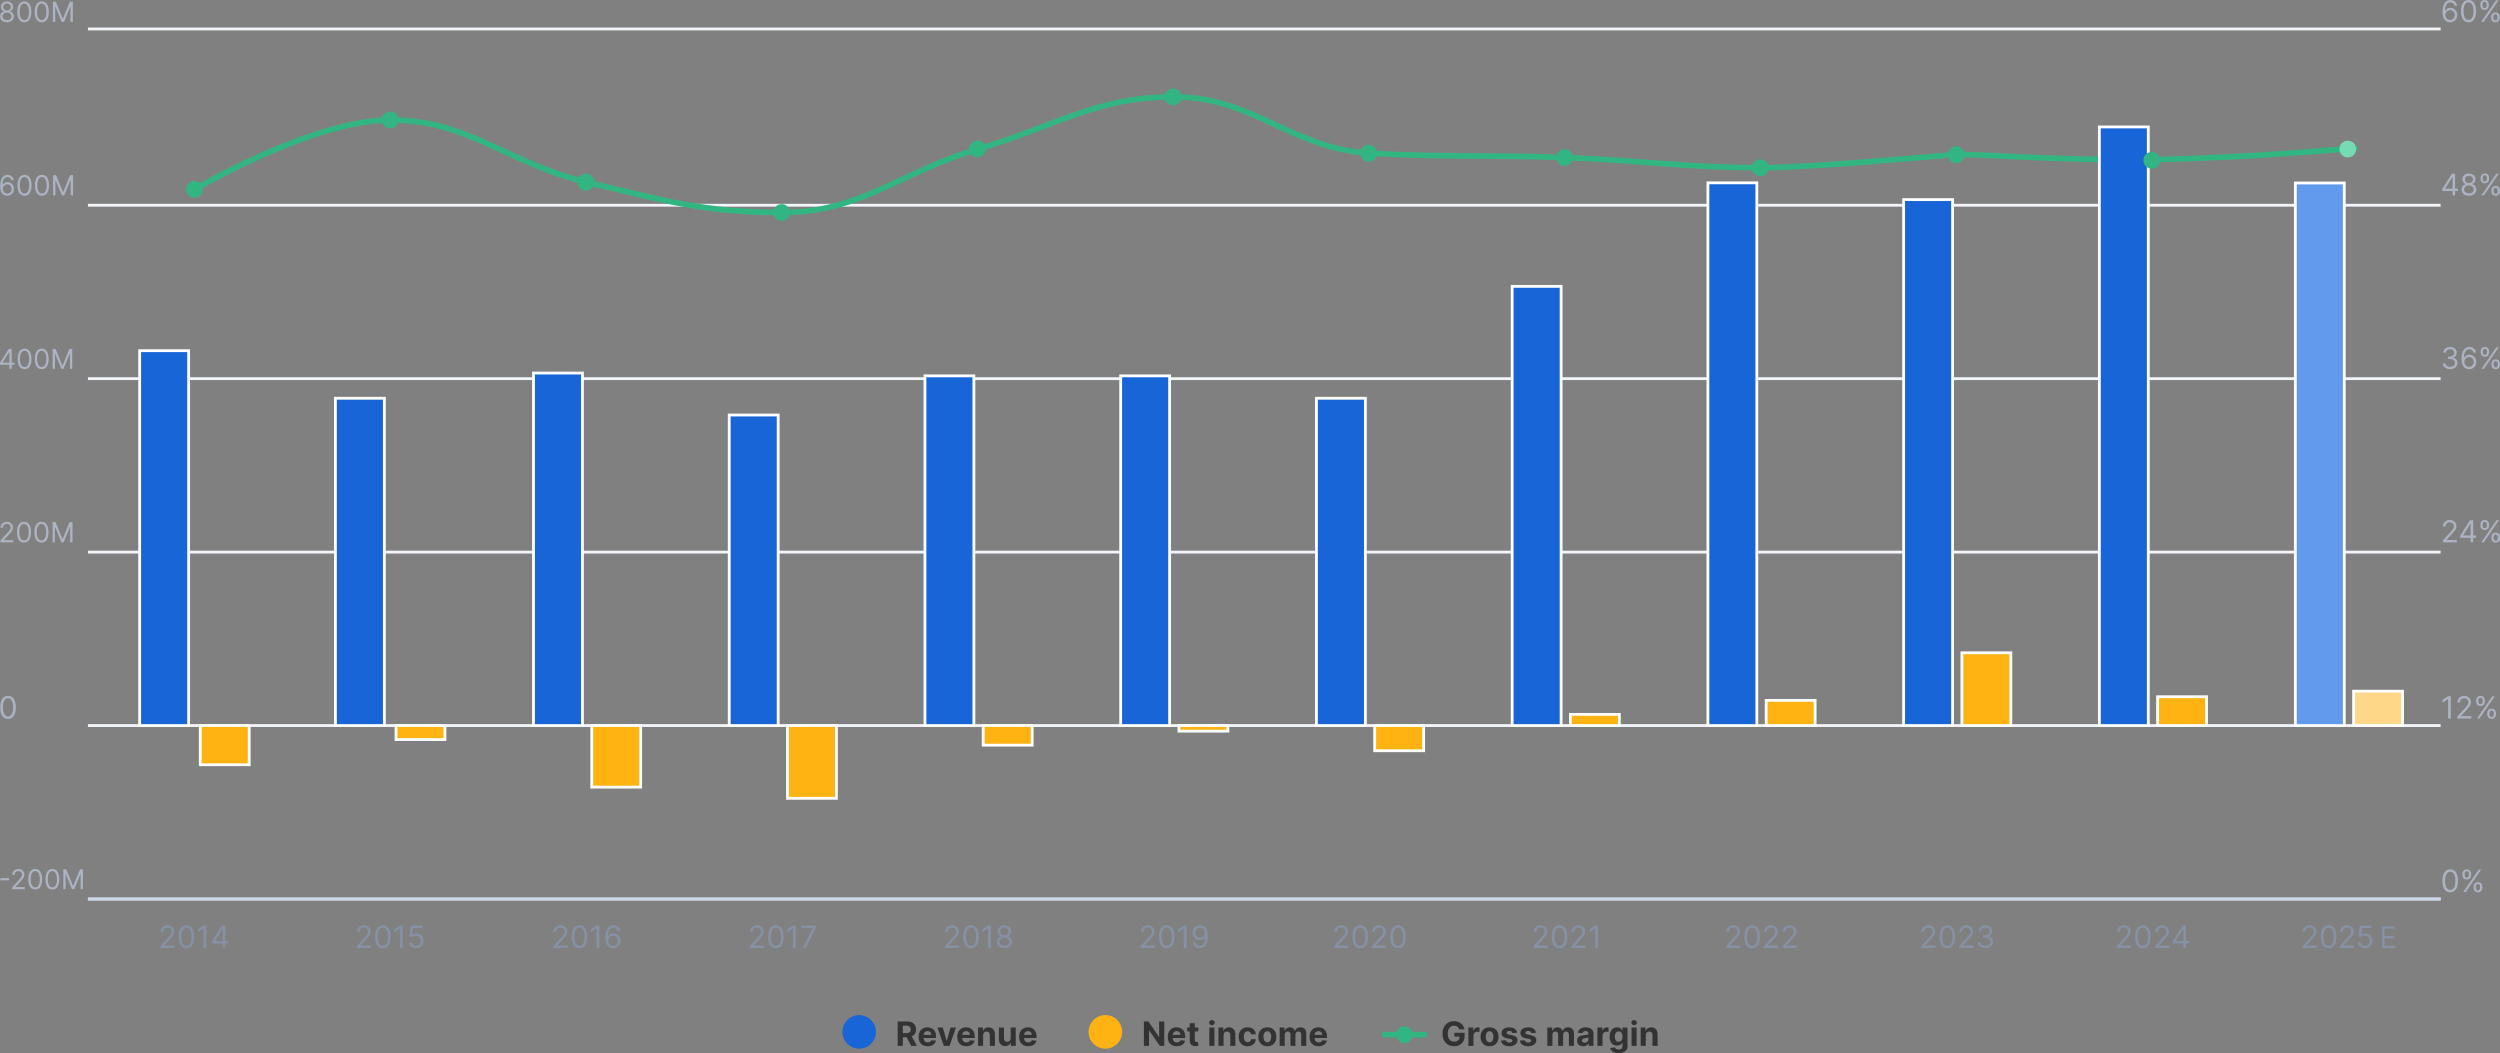 <?xml version="1.0" encoding="UTF-8"?>
<!DOCTYPE svg PUBLIC "-//W3C//DTD SVG 1.1//EN" "http://www.w3.org/Graphics/SVG/1.1/DTD/svg11.dtd">
<!-- Creator: CorelDRAW -->
<svg xmlns="http://www.w3.org/2000/svg" xml:space="preserve" width="800px" height="337px" version="1.1" shape-rendering="geometricPrecision" text-rendering="geometricPrecision" image-rendering="optimizeQuality" fill-rule="evenodd" clip-rule="evenodd"
viewBox="0 0 800.09 337.03"
 xmlns:xlink="http://www.w3.org/1999/xlink"
 xmlns:xodm="http://www.corel.com/coreldraw/odm/2003">
 <rect x="0" y="0" width="800.09" height="337.03" fill="#808080" stroke="none"/>
 <g id="Слой_x0020_1">
  <path fill="#333333" fill-rule="nonzero" d="M287.29 334.71l0 -7.81 3.08 0c0.59,0 1.1,0.1 1.51,0.32 0.42,0.2 0.74,0.5 0.96,0.88 0.22,0.39 0.33,0.84 0.33,1.35 0,0.52 -0.11,0.97 -0.33,1.34 -0.23,0.37 -0.55,0.66 -0.98,0.86 -0.42,0.19 -0.93,0.29 -1.53,0.29l-2.06 0 0 -1.32 1.79 0c0.32,0 0.58,-0.05 0.79,-0.13 0.21,-0.09 0.36,-0.22 0.47,-0.39 0.1,-0.18 0.15,-0.39 0.15,-0.65 0,-0.26 -0.05,-0.48 -0.15,-0.66 -0.11,-0.17 -0.26,-0.31 -0.47,-0.4 -0.21,-0.09 -0.48,-0.14 -0.79,-0.14l-1.12 0 0 6.46 -1.65 0zm4.22 -3.55l1.94 3.55 -1.82 0 -1.9 -3.55 1.78 0zm5.38 3.67c-0.61,0 -1.12,-0.13 -1.56,-0.37 -0.43,-0.25 -0.77,-0.59 -1,-1.04 -0.23,-0.46 -0.35,-0.99 -0.35,-1.61 0,-0.6 0.12,-1.13 0.35,-1.59 0.23,-0.45 0.56,-0.81 0.99,-1.06 0.43,-0.26 0.93,-0.38 1.5,-0.38 0.39,0 0.75,0.06 1.08,0.18 0.34,0.12 0.63,0.31 0.88,0.56 0.25,0.24 0.45,0.55 0.59,0.93 0.14,0.37 0.21,0.8 0.21,1.3l0 0.45 -4.95 0 0 -1.01 3.42 0c0,-0.23 -0.06,-0.44 -0.16,-0.62 -0.1,-0.18 -0.24,-0.32 -0.42,-0.42 -0.18,-0.11 -0.39,-0.16 -0.62,-0.16 -0.25,0 -0.47,0.06 -0.66,0.17 -0.19,0.11 -0.33,0.26 -0.44,0.46 -0.11,0.18 -0.16,0.39 -0.17,0.62l0 0.96c0,0.29 0.06,0.54 0.17,0.75 0.11,0.21 0.26,0.38 0.46,0.49 0.2,0.12 0.43,0.17 0.7,0.17 0.18,0 0.35,-0.02 0.5,-0.07 0.15,-0.05 0.28,-0.13 0.38,-0.23 0.11,-0.1 0.19,-0.23 0.25,-0.38l1.5 0.1c-0.07,0.36 -0.23,0.68 -0.47,0.95 -0.23,0.27 -0.53,0.48 -0.91,0.63 -0.36,0.14 -0.79,0.22 -1.27,0.22zm9.05 -5.98l-2.05 5.86 -1.83 0 -2.05 -5.86 1.72 0 1.22 4.19 0.06 0 1.21 -4.19 1.72 0zm3.32 5.98c-0.61,0 -1.13,-0.13 -1.56,-0.37 -0.43,-0.25 -0.77,-0.59 -1,-1.04 -0.23,-0.46 -0.35,-0.99 -0.35,-1.61 0,-0.6 0.12,-1.13 0.35,-1.59 0.23,-0.45 0.56,-0.81 0.99,-1.06 0.43,-0.26 0.93,-0.38 1.5,-0.38 0.39,0 0.75,0.06 1.08,0.18 0.34,0.12 0.63,0.31 0.88,0.56 0.25,0.24 0.45,0.55 0.59,0.93 0.14,0.37 0.21,0.8 0.21,1.3l0 0.45 -4.95 0 0 -1.01 3.42 0c0,-0.23 -0.05,-0.44 -0.16,-0.62 -0.1,-0.18 -0.24,-0.32 -0.42,-0.42 -0.18,-0.11 -0.39,-0.16 -0.62,-0.16 -0.25,0 -0.47,0.06 -0.66,0.17 -0.19,0.11 -0.33,0.26 -0.44,0.46 -0.11,0.18 -0.16,0.39 -0.16,0.62l0 0.96c0,0.29 0.05,0.54 0.16,0.75 0.1,0.21 0.26,0.38 0.46,0.49 0.2,0.12 0.43,0.17 0.7,0.17 0.18,0 0.35,-0.02 0.5,-0.07 0.15,-0.05 0.28,-0.13 0.38,-0.23 0.11,-0.1 0.19,-0.23 0.25,-0.38l1.5 0.1c-0.07,0.36 -0.23,0.68 -0.47,0.95 -0.23,0.27 -0.53,0.48 -0.91,0.63 -0.37,0.14 -0.79,0.22 -1.27,0.22zm5.37 -3.5l0 3.38 -1.62 0 0 -5.86 1.55 0 0 1.04 0.06 0c0.13,-0.34 0.35,-0.61 0.66,-0.81 0.3,-0.2 0.67,-0.3 1.11,-0.3 0.4,0 0.76,0.08 1.06,0.26 0.3,0.18 0.54,0.44 0.71,0.77 0.16,0.32 0.25,0.72 0.25,1.17l0 3.73 -1.63 0 0 -3.44c0.01,-0.36 -0.09,-0.64 -0.27,-0.84 -0.19,-0.2 -0.44,-0.3 -0.77,-0.3 -0.22,0 -0.41,0.04 -0.58,0.14 -0.16,0.09 -0.29,0.23 -0.39,0.41 -0.09,0.18 -0.14,0.39 -0.14,0.65zm8.82 0.89l0 -3.37 1.62 0 0 5.86 -1.56 0 0 -1.06 -0.06 0c-0.13,0.34 -0.35,0.62 -0.66,0.83 -0.3,0.2 -0.68,0.31 -1.12,0.31 -0.39,0 -0.73,-0.09 -1.03,-0.27 -0.3,-0.18 -0.53,-0.43 -0.7,-0.76 -0.16,-0.33 -0.25,-0.72 -0.25,-1.18l0 -3.73 1.62 0 0 3.44c0.01,0.35 0.1,0.62 0.28,0.82 0.19,0.21 0.43,0.31 0.74,0.31 0.2,0 0.38,-0.05 0.55,-0.14 0.17,-0.09 0.31,-0.22 0.41,-0.4 0.11,-0.18 0.16,-0.4 0.16,-0.66zm5.59 2.61c-0.6,0 -1.12,-0.13 -1.55,-0.37 -0.44,-0.25 -0.77,-0.59 -1,-1.04 -0.24,-0.46 -0.35,-0.99 -0.35,-1.61 0,-0.6 0.11,-1.13 0.35,-1.59 0.23,-0.45 0.56,-0.81 0.99,-1.06 0.42,-0.26 0.92,-0.38 1.5,-0.38 0.39,0 0.75,0.06 1.08,0.18 0.33,0.12 0.63,0.31 0.88,0.56 0.25,0.24 0.44,0.55 0.58,0.93 0.14,0.37 0.21,0.8 0.21,1.3l0 0.45 -4.95 0 0 -1.01 3.42 0c0,-0.23 -0.05,-0.44 -0.15,-0.62 -0.1,-0.18 -0.24,-0.32 -0.42,-0.42 -0.18,-0.11 -0.39,-0.16 -0.62,-0.16 -0.25,0 -0.47,0.06 -0.66,0.17 -0.19,0.11 -0.34,0.26 -0.44,0.46 -0.11,0.18 -0.17,0.39 -0.17,0.62l0 0.96c0,0.29 0.06,0.54 0.16,0.75 0.11,0.21 0.27,0.38 0.46,0.49 0.2,0.12 0.44,0.17 0.71,0.17 0.18,0 0.35,-0.02 0.5,-0.07 0.15,-0.05 0.27,-0.13 0.38,-0.23 0.11,-0.1 0.19,-0.23 0.25,-0.38l1.5 0.1c-0.08,0.36 -0.23,0.68 -0.47,0.95 -0.23,0.27 -0.54,0.48 -0.91,0.63 -0.37,0.14 -0.79,0.22 -1.28,0.22z"/>
  <path fill="#1865D8" fill-rule="nonzero" d="M280.34 330.24c0,-2.97 -2.4,-5.38 -5.37,-5.38 -2.96,0 -5.37,2.41 -5.37,5.38 0,2.96 2.41,5.37 5.37,5.37 2.97,0 5.37,-2.41 5.37,-5.37z"/>
  <path fill="#333333" fill-rule="nonzero" d="M372.61 326.9l0 7.81 -1.42 0 -3.4 -4.92 -0.06 0 0 4.92 -1.65 0 0 -7.81 1.45 0 3.37 4.91 0.07 0 0 -4.91 1.64 0zm4.01 7.93c-0.6,0 -1.12,-0.13 -1.56,-0.37 -0.43,-0.25 -0.76,-0.59 -1,-1.04 -0.23,-0.46 -0.35,-0.99 -0.35,-1.61 0,-0.6 0.12,-1.13 0.35,-1.59 0.24,-0.45 0.57,-0.81 0.99,-1.06 0.43,-0.26 0.93,-0.38 1.5,-0.38 0.39,0 0.75,0.06 1.08,0.18 0.34,0.12 0.63,0.31 0.88,0.56 0.25,0.24 0.45,0.55 0.59,0.93 0.14,0.37 0.21,0.8 0.21,1.3l0 0.45 -4.95 0 0 -1.01 3.42 0c0,-0.23 -0.05,-0.44 -0.15,-0.62 -0.1,-0.18 -0.25,-0.32 -0.43,-0.42 -0.17,-0.11 -0.38,-0.16 -0.62,-0.16 -0.24,0 -0.46,0.06 -0.65,0.17 -0.19,0.11 -0.34,0.26 -0.45,0.46 -0.1,0.18 -0.16,0.39 -0.16,0.62l0 0.96c0,0.29 0.05,0.54 0.16,0.75 0.11,0.21 0.26,0.38 0.46,0.49 0.2,0.12 0.43,0.17 0.71,0.17 0.18,0 0.34,-0.02 0.49,-0.07 0.15,-0.05 0.28,-0.13 0.39,-0.23 0.1,-0.1 0.19,-0.23 0.24,-0.38l1.51 0.1c-0.08,0.36 -0.24,0.68 -0.47,0.95 -0.24,0.27 -0.54,0.48 -0.91,0.63 -0.37,0.14 -0.8,0.22 -1.28,0.22zm6.87 -5.98l0 1.22 -3.53 0 0 -1.22 3.53 0zm-2.73 -1.4l1.63 0 0 5.46c0,0.15 0.02,0.27 0.06,0.35 0.05,0.08 0.11,0.14 0.19,0.17 0.09,0.04 0.18,0.05 0.29,0.05 0.08,0 0.16,0 0.23,-0.02 0.08,-0.01 0.14,-0.02 0.18,-0.03l0.25 1.21c-0.08,0.03 -0.19,0.05 -0.34,0.09 -0.15,0.03 -0.33,0.06 -0.54,0.06 -0.39,0.02 -0.73,-0.03 -1.03,-0.15 -0.29,-0.12 -0.52,-0.31 -0.68,-0.56 -0.16,-0.25 -0.24,-0.57 -0.24,-0.95l0 -5.68zm6.27 7.26l0 -5.86 1.63 0 0 5.86 -1.63 0zm0.82 -6.61c-0.24,0 -0.45,-0.08 -0.62,-0.24 -0.17,-0.17 -0.26,-0.36 -0.26,-0.59 0,-0.22 0.09,-0.41 0.26,-0.57 0.17,-0.17 0.38,-0.25 0.62,-0.25 0.24,0 0.45,0.08 0.62,0.25 0.17,0.16 0.26,0.35 0.26,0.57 0,0.23 -0.09,0.42 -0.26,0.59 -0.17,0.16 -0.38,0.24 -0.62,0.24zm3.74 3.23l0 3.38 -1.63 0 0 -5.86 1.55 0 0 1.04 0.07 0c0.13,-0.34 0.34,-0.61 0.65,-0.81 0.31,-0.2 0.67,-0.3 1.11,-0.3 0.41,0 0.76,0.08 1.06,0.26 0.31,0.18 0.54,0.44 0.71,0.77 0.17,0.32 0.25,0.72 0.25,1.17l0 3.73 -1.62 0 0 -3.44c0,-0.36 -0.09,-0.64 -0.28,-0.84 -0.18,-0.2 -0.44,-0.3 -0.76,-0.3 -0.22,0 -0.42,0.04 -0.58,0.14 -0.17,0.09 -0.3,0.23 -0.39,0.41 -0.1,0.18 -0.14,0.39 -0.14,0.65zm7.7 3.5c-0.6,0 -1.12,-0.13 -1.55,-0.39 -0.43,-0.25 -0.76,-0.61 -0.99,-1.06 -0.23,-0.46 -0.34,-0.98 -0.34,-1.57 0,-0.61 0.11,-1.13 0.34,-1.58 0.24,-0.46 0.57,-0.81 1,-1.07 0.43,-0.26 0.94,-0.38 1.53,-0.38 0.51,0 0.96,0.09 1.35,0.27 0.38,0.19 0.68,0.45 0.91,0.79 0.22,0.33 0.34,0.73 0.37,1.18l-1.54 0c-0.04,-0.29 -0.15,-0.53 -0.34,-0.71 -0.18,-0.18 -0.42,-0.27 -0.72,-0.27 -0.25,0 -0.47,0.07 -0.66,0.21 -0.19,0.13 -0.33,0.33 -0.43,0.59 -0.11,0.26 -0.16,0.57 -0.16,0.94 0,0.38 0.05,0.69 0.15,0.96 0.11,0.26 0.25,0.46 0.44,0.6 0.19,0.13 0.41,0.2 0.66,0.2 0.19,0 0.35,-0.04 0.5,-0.11 0.15,-0.08 0.27,-0.19 0.37,-0.33 0.1,-0.15 0.16,-0.33 0.19,-0.54l1.54 0c-0.03,0.45 -0.15,0.85 -0.37,1.19 -0.21,0.34 -0.51,0.6 -0.9,0.79 -0.38,0.19 -0.83,0.29 -1.35,0.29zm6.31 0c-0.6,0 -1.11,-0.13 -1.54,-0.38 -0.43,-0.25 -0.76,-0.61 -1,-1.06 -0.23,-0.46 -0.35,-0.98 -0.35,-1.58 0,-0.61 0.12,-1.14 0.35,-1.59 0.24,-0.46 0.57,-0.81 1,-1.06 0.43,-0.26 0.94,-0.38 1.54,-0.38 0.59,0 1.1,0.12 1.53,0.38 0.43,0.25 0.77,0.6 1,1.06 0.23,0.45 0.35,0.98 0.35,1.59 0,0.6 -0.12,1.12 -0.35,1.58 -0.23,0.45 -0.57,0.81 -1,1.06 -0.43,0.25 -0.94,0.38 -1.53,0.38zm0 -1.26c0.27,0 0.5,-0.08 0.68,-0.23 0.18,-0.16 0.32,-0.37 0.41,-0.63 0.09,-0.27 0.14,-0.58 0.14,-0.92 0,-0.34 -0.05,-0.64 -0.14,-0.91 -0.09,-0.26 -0.23,-0.48 -0.41,-0.63 -0.18,-0.16 -0.41,-0.23 -0.68,-0.23 -0.27,0 -0.5,0.07 -0.68,0.23 -0.19,0.15 -0.32,0.37 -0.42,0.63 -0.09,0.27 -0.14,0.57 -0.14,0.91 0,0.34 0.05,0.65 0.14,0.92 0.1,0.26 0.23,0.47 0.42,0.63 0.18,0.15 0.41,0.23 0.68,0.23zm3.94 1.14l0 -5.86 1.55 0 0 1.04 0.06 0c0.13,-0.35 0.33,-0.62 0.62,-0.82 0.28,-0.19 0.62,-0.29 1.02,-0.29 0.4,0 0.74,0.1 1.02,0.3 0.29,0.2 0.47,0.47 0.57,0.81l0.06 0c0.12,-0.34 0.34,-0.61 0.65,-0.81 0.31,-0.2 0.69,-0.3 1.12,-0.3 0.54,0 0.99,0.17 1.33,0.52 0.34,0.34 0.51,0.83 0.51,1.47l0 3.94 -1.62 0 0 -3.62c0,-0.32 -0.09,-0.57 -0.26,-0.73 -0.17,-0.16 -0.39,-0.24 -0.65,-0.24 -0.29,0 -0.52,0.09 -0.69,0.28 -0.16,0.18 -0.25,0.43 -0.25,0.73l0 3.58 -1.57 0 0 -3.65c0,-0.29 -0.08,-0.52 -0.25,-0.69 -0.16,-0.17 -0.38,-0.25 -0.64,-0.25 -0.18,0 -0.35,0.04 -0.49,0.13 -0.14,0.09 -0.26,0.22 -0.34,0.38 -0.09,0.16 -0.13,0.35 -0.13,0.57l0 3.51 -1.62 0zm12.47 0.12c-0.61,0 -1.12,-0.13 -1.56,-0.37 -0.43,-0.25 -0.76,-0.59 -1,-1.04 -0.23,-0.46 -0.35,-0.99 -0.35,-1.61 0,-0.6 0.12,-1.13 0.35,-1.59 0.24,-0.45 0.56,-0.81 0.99,-1.06 0.43,-0.26 0.93,-0.38 1.5,-0.38 0.39,0 0.75,0.06 1.08,0.18 0.34,0.12 0.63,0.31 0.88,0.56 0.25,0.24 0.45,0.55 0.59,0.93 0.14,0.37 0.21,0.8 0.21,1.3l0 0.45 -4.95 0 0 -1.01 3.42 0c0,-0.23 -0.05,-0.44 -0.16,-0.62 -0.1,-0.18 -0.24,-0.32 -0.42,-0.42 -0.18,-0.11 -0.38,-0.16 -0.62,-0.16 -0.25,0 -0.47,0.06 -0.66,0.17 -0.19,0.11 -0.33,0.26 -0.44,0.46 -0.11,0.18 -0.16,0.39 -0.16,0.62l0 0.96c0,0.29 0.05,0.54 0.16,0.75 0.11,0.21 0.26,0.38 0.46,0.49 0.2,0.12 0.43,0.17 0.7,0.17 0.18,0 0.35,-0.02 0.5,-0.07 0.15,-0.05 0.28,-0.13 0.39,-0.23 0.1,-0.1 0.18,-0.23 0.24,-0.38l1.5 0.1c-0.07,0.36 -0.23,0.68 -0.47,0.95 -0.23,0.27 -0.53,0.48 -0.91,0.63 -0.36,0.14 -0.79,0.22 -1.27,0.22z"/>
  <path fill="#FFB312" fill-rule="nonzero" d="M359.13 330.24c0,-2.97 -2.4,-5.38 -5.37,-5.38 -2.96,0 -5.37,2.41 -5.37,5.38 0,2.96 2.41,5.37 5.37,5.37 2.97,0 5.37,-2.41 5.37,-5.37z"/>
  <line fill="none" fill-rule="nonzero" stroke="#31B683" stroke-width="1.79" stroke-miterlimit="22.926" x1="442.32" y1="331.13" x2="456.64" y2= "331.13" />
  <path fill="#31B683" fill-rule="nonzero" d="M449.48 333.82c-0.71,0 -1.4,-0.29 -1.9,-0.79 -0.5,-0.5 -0.79,-1.19 -0.79,-1.9 0,-0.71 0.29,-1.39 0.79,-1.9 0.5,-0.5 1.18,-0.78 1.9,-0.78 0.71,-0.01 1.39,0.28 1.9,0.78 0.5,0.5 0.78,1.19 0.78,1.9 0,0.71 -0.28,1.39 -0.78,1.9 -0.5,0.5 -1.19,0.79 -1.9,0.79l0 0z"/>
  <path fill="#333333" fill-rule="nonzero" d="M466.98 329.42c-0.06,-0.18 -0.13,-0.34 -0.23,-0.49 -0.09,-0.14 -0.21,-0.26 -0.35,-0.36 -0.14,-0.11 -0.3,-0.18 -0.48,-0.24 -0.17,-0.05 -0.37,-0.08 -0.58,-0.08 -0.4,0 -0.75,0.1 -1.05,0.3 -0.3,0.2 -0.54,0.49 -0.7,0.87 -0.17,0.37 -0.26,0.83 -0.26,1.38 0,0.54 0.09,1.01 0.25,1.39 0.17,0.38 0.4,0.67 0.7,0.87 0.31,0.2 0.66,0.3 1.08,0.3 0.37,0 0.69,-0.07 0.95,-0.2 0.27,-0.13 0.47,-0.32 0.61,-0.57 0.15,-0.24 0.22,-0.53 0.22,-0.86l0.33 0.04 -2.01 0 0 -1.24 3.27 0 0 0.99c0,0.68 -0.15,1.27 -0.44,1.77 -0.29,0.49 -0.69,0.87 -1.19,1.13 -0.51,0.27 -1.1,0.4 -1.75,0.4 -0.73,0 -1.38,-0.16 -1.93,-0.49 -0.56,-0.32 -0.99,-0.78 -1.3,-1.38 -0.31,-0.6 -0.46,-1.31 -0.46,-2.14 0,-0.63 0.09,-1.19 0.27,-1.69 0.19,-0.5 0.45,-0.92 0.78,-1.27 0.34,-0.34 0.72,-0.61 1.17,-0.79 0.44,-0.18 0.92,-0.27 1.43,-0.27 0.45,0 0.86,0.07 1.24,0.2 0.38,0.12 0.72,0.3 1.01,0.54 0.3,0.23 0.55,0.51 0.73,0.83 0.19,0.32 0.31,0.68 0.37,1.06l-1.68 0zm2.96 5.29l0 -5.86 1.57 0 0 1.02 0.07 0c0.1,-0.36 0.28,-0.63 0.53,-0.82 0.26,-0.19 0.55,-0.28 0.87,-0.28 0.08,0 0.17,0 0.27,0.01 0.09,0.01 0.17,0.03 0.24,0.05l0 1.44c-0.07,-0.02 -0.18,-0.05 -0.31,-0.06 -0.14,-0.02 -0.26,-0.03 -0.37,-0.03 -0.24,0 -0.45,0.05 -0.64,0.16 -0.19,0.1 -0.34,0.24 -0.45,0.42 -0.1,0.19 -0.16,0.4 -0.16,0.64l0 3.31 -1.62 0zm6.77 0.12c-0.59,0 -1.11,-0.13 -1.54,-0.38 -0.43,-0.25 -0.76,-0.61 -0.99,-1.06 -0.24,-0.46 -0.35,-0.98 -0.35,-1.58 0,-0.61 0.11,-1.14 0.35,-1.59 0.23,-0.46 0.56,-0.81 0.99,-1.06 0.43,-0.26 0.95,-0.38 1.54,-0.38 0.59,0 1.1,0.12 1.53,0.38 0.44,0.25 0.77,0.6 1,1.06 0.24,0.45 0.35,0.98 0.35,1.59 0,0.6 -0.11,1.12 -0.35,1.58 -0.23,0.45 -0.56,0.81 -1,1.06 -0.43,0.25 -0.94,0.38 -1.53,0.38zm0.01 -1.26c0.27,0 0.49,-0.08 0.67,-0.23 0.18,-0.16 0.32,-0.37 0.41,-0.63 0.09,-0.27 0.14,-0.58 0.14,-0.92 0,-0.34 -0.05,-0.64 -0.14,-0.91 -0.09,-0.26 -0.23,-0.48 -0.41,-0.63 -0.18,-0.16 -0.4,-0.23 -0.67,-0.23 -0.27,0 -0.5,0.07 -0.69,0.23 -0.18,0.15 -0.32,0.37 -0.41,0.63 -0.1,0.27 -0.14,0.57 -0.14,0.91 0,0.34 0.04,0.65 0.14,0.92 0.09,0.26 0.23,0.47 0.41,0.63 0.19,0.15 0.42,0.23 0.69,0.23zm8.81 -3.05l-1.49 0.1c-0.03,-0.13 -0.08,-0.25 -0.17,-0.35 -0.08,-0.1 -0.19,-0.19 -0.33,-0.25 -0.13,-0.06 -0.29,-0.09 -0.48,-0.09 -0.25,0 -0.47,0.05 -0.64,0.16 -0.17,0.1 -0.26,0.24 -0.26,0.42 0,0.14 0.06,0.26 0.17,0.35 0.11,0.1 0.3,0.18 0.58,0.24l1.06 0.21c0.57,0.12 0.99,0.3 1.27,0.56 0.28,0.26 0.42,0.6 0.42,1.03 0,0.38 -0.11,0.72 -0.34,1.01 -0.22,0.29 -0.53,0.51 -0.92,0.68 -0.39,0.16 -0.84,0.24 -1.35,0.24 -0.78,0 -1.39,-0.16 -1.85,-0.49 -0.46,-0.32 -0.73,-0.77 -0.81,-1.33l1.6 -0.08c0.05,0.24 0.17,0.42 0.35,0.54 0.19,0.12 0.42,0.19 0.71,0.19 0.29,0 0.52,-0.06 0.69,-0.17 0.18,-0.11 0.27,-0.25 0.27,-0.43 0,-0.15 -0.07,-0.27 -0.19,-0.36 -0.12,-0.1 -0.31,-0.17 -0.56,-0.22l-1.02 -0.21c-0.57,-0.11 -1,-0.31 -1.28,-0.59 -0.27,-0.28 -0.41,-0.64 -0.41,-1.08 0,-0.38 0.1,-0.7 0.3,-0.97 0.21,-0.28 0.5,-0.49 0.87,-0.63 0.37,-0.15 0.81,-0.22 1.31,-0.22 0.74,0 1.32,0.15 1.75,0.47 0.43,0.31 0.68,0.73 0.75,1.27zm6.03 0l-1.49 0.1c-0.02,-0.13 -0.08,-0.25 -0.16,-0.35 -0.09,-0.1 -0.2,-0.19 -0.33,-0.25 -0.14,-0.06 -0.3,-0.09 -0.49,-0.09 -0.25,0 -0.46,0.05 -0.64,0.16 -0.17,0.1 -0.26,0.24 -0.26,0.42 0,0.14 0.06,0.26 0.17,0.35 0.11,0.1 0.31,0.18 0.58,0.24l1.06 0.21c0.57,0.12 0.99,0.3 1.27,0.56 0.28,0.26 0.42,0.6 0.42,1.03 0,0.38 -0.11,0.72 -0.34,1.01 -0.22,0.29 -0.53,0.51 -0.92,0.68 -0.39,0.16 -0.84,0.24 -1.35,0.24 -0.77,0 -1.39,-0.16 -1.85,-0.49 -0.46,-0.32 -0.73,-0.77 -0.81,-1.33l1.6 -0.08c0.05,0.24 0.17,0.42 0.35,0.54 0.19,0.12 0.43,0.19 0.72,0.19 0.28,0 0.51,-0.06 0.68,-0.17 0.18,-0.11 0.27,-0.25 0.27,-0.43 0,-0.15 -0.06,-0.27 -0.19,-0.36 -0.12,-0.1 -0.31,-0.17 -0.56,-0.22l-1.02 -0.21c-0.57,-0.11 -0.99,-0.31 -1.27,-0.59 -0.28,-0.28 -0.42,-0.64 -0.42,-1.08 0,-0.38 0.1,-0.7 0.31,-0.97 0.2,-0.28 0.49,-0.49 0.86,-0.63 0.38,-0.15 0.81,-0.22 1.31,-0.22 0.74,0 1.33,0.15 1.75,0.47 0.43,0.31 0.68,0.73 0.75,1.27zm3.64 4.19l0 -5.86 1.55 0 0 1.04 0.07 0c0.12,-0.35 0.33,-0.62 0.61,-0.82 0.29,-0.19 0.63,-0.29 1.02,-0.29 0.41,0 0.75,0.1 1.03,0.3 0.28,0.2 0.47,0.47 0.56,0.81l0.07 0c0.12,-0.34 0.33,-0.61 0.64,-0.81 0.32,-0.2 0.69,-0.3 1.12,-0.3 0.55,0 0.99,0.17 1.33,0.52 0.35,0.34 0.52,0.83 0.52,1.47l0 3.94 -1.62 0 0 -3.62c0,-0.32 -0.09,-0.57 -0.26,-0.73 -0.17,-0.16 -0.39,-0.24 -0.65,-0.24 -0.3,0 -0.53,0.09 -0.69,0.28 -0.17,0.18 -0.25,0.43 -0.25,0.73l0 3.58 -1.58 0 0 -3.65c0,-0.29 -0.08,-0.52 -0.24,-0.69 -0.17,-0.17 -0.38,-0.25 -0.65,-0.25 -0.18,0 -0.34,0.04 -0.49,0.13 -0.14,0.09 -0.25,0.22 -0.34,0.38 -0.08,0.16 -0.12,0.35 -0.12,0.57l0 3.51 -1.63 0zm11.47 0.11c-0.37,0 -0.7,-0.06 -1,-0.19 -0.29,-0.13 -0.52,-0.33 -0.69,-0.59 -0.17,-0.25 -0.25,-0.58 -0.25,-0.96 0,-0.33 0.06,-0.6 0.18,-0.82 0.12,-0.23 0.28,-0.4 0.48,-0.54 0.21,-0.13 0.45,-0.23 0.71,-0.3 0.26,-0.07 0.54,-0.12 0.83,-0.15 0.34,-0.03 0.61,-0.07 0.82,-0.1 0.21,-0.03 0.36,-0.08 0.46,-0.14 0.09,-0.07 0.14,-0.16 0.14,-0.29l0 -0.02c0,-0.24 -0.08,-0.43 -0.23,-0.56 -0.15,-0.13 -0.36,-0.2 -0.64,-0.2 -0.29,0 -0.53,0.07 -0.7,0.2 -0.17,0.12 -0.29,0.28 -0.34,0.48l-1.51 -0.12c0.08,-0.36 0.23,-0.67 0.45,-0.93 0.23,-0.26 0.52,-0.46 0.87,-0.6 0.36,-0.14 0.77,-0.21 1.24,-0.21 0.32,0 0.63,0.03 0.93,0.11 0.3,0.08 0.57,0.19 0.8,0.36 0.23,0.16 0.42,0.36 0.55,0.61 0.14,0.25 0.2,0.55 0.2,0.9l0 3.95 -1.54 0 0 -0.81 -0.04 0c-0.1,0.18 -0.22,0.34 -0.38,0.48 -0.16,0.14 -0.35,0.25 -0.57,0.33 -0.22,0.08 -0.48,0.11 -0.77,0.11zm0.47 -1.12c0.24,0 0.45,-0.05 0.63,-0.14 0.19,-0.1 0.33,-0.23 0.43,-0.39 0.11,-0.16 0.16,-0.35 0.16,-0.55l0 -0.62c-0.05,0.03 -0.12,0.06 -0.21,0.09 -0.09,0.02 -0.19,0.05 -0.29,0.07 -0.11,0.02 -0.22,0.04 -0.33,0.06 -0.11,0.01 -0.21,0.03 -0.3,0.04 -0.19,0.03 -0.36,0.07 -0.5,0.13 -0.14,0.06 -0.25,0.15 -0.33,0.25 -0.08,0.1 -0.12,0.23 -0.12,0.38 0,0.22 0.08,0.39 0.24,0.51 0.16,0.11 0.37,0.17 0.62,0.17zm4.09 1.01l0 -5.86 1.58 0 0 1.02 0.06 0c0.11,-0.36 0.29,-0.63 0.54,-0.82 0.25,-0.19 0.54,-0.28 0.87,-0.28 0.08,0 0.17,0 0.26,0.01 0.1,0.01 0.18,0.03 0.25,0.05l0 1.44c-0.08,-0.02 -0.18,-0.05 -0.32,-0.06 -0.13,-0.02 -0.25,-0.03 -0.37,-0.03 -0.24,0 -0.45,0.05 -0.64,0.16 -0.18,0.1 -0.33,0.24 -0.44,0.42 -0.11,0.19 -0.16,0.4 -0.16,0.64l0 3.31 -1.63 0zm6.77 2.32c-0.53,0 -0.98,-0.07 -1.36,-0.22 -0.37,-0.14 -0.67,-0.33 -0.89,-0.58 -0.22,-0.25 -0.36,-0.52 -0.43,-0.83l1.5 -0.2c0.05,0.11 0.12,0.22 0.22,0.32 0.1,0.11 0.23,0.19 0.39,0.25 0.17,0.06 0.37,0.1 0.61,0.1 0.35,0 0.64,-0.09 0.87,-0.26 0.23,-0.18 0.35,-0.46 0.35,-0.86l0 -1.07 -0.07 0c-0.07,0.16 -0.18,0.31 -0.32,0.46 -0.15,0.14 -0.33,0.26 -0.55,0.35 -0.23,0.09 -0.49,0.14 -0.8,0.14 -0.44,0 -0.84,-0.1 -1.21,-0.31 -0.35,-0.2 -0.64,-0.52 -0.85,-0.94 -0.21,-0.42 -0.32,-0.96 -0.32,-1.61 0,-0.66 0.11,-1.22 0.32,-1.66 0.22,-0.45 0.51,-0.78 0.87,-1 0.36,-0.22 0.75,-0.33 1.18,-0.33 0.33,0 0.61,0.05 0.83,0.16 0.22,0.11 0.4,0.25 0.53,0.42 0.14,0.16 0.24,0.32 0.32,0.48l0.06 0 0 -0.99 1.61 0 0 5.92c0,0.5 -0.12,0.92 -0.36,1.25 -0.25,0.34 -0.59,0.59 -1.02,0.76 -0.43,0.17 -0.92,0.25 -1.48,0.25zm0.03 -3.62c0.26,0 0.49,-0.07 0.67,-0.2 0.18,-0.13 0.32,-0.32 0.42,-0.56 0.09,-0.25 0.14,-0.54 0.14,-0.89 0,-0.34 -0.04,-0.64 -0.14,-0.89 -0.1,-0.25 -0.24,-0.45 -0.42,-0.59 -0.18,-0.14 -0.41,-0.21 -0.67,-0.21 -0.26,0 -0.49,0.07 -0.67,0.22 -0.19,0.14 -0.33,0.34 -0.42,0.59 -0.09,0.26 -0.14,0.55 -0.14,0.88 0,0.34 0.05,0.63 0.14,0.88 0.1,0.24 0.24,0.43 0.42,0.57 0.18,0.13 0.41,0.2 0.67,0.2zm4.13 1.3l0 -5.86 1.62 0 0 5.86 -1.62 0zm0.81 -6.61c-0.24,0 -0.45,-0.08 -0.62,-0.24 -0.17,-0.17 -0.26,-0.36 -0.26,-0.59 0,-0.22 0.09,-0.41 0.26,-0.57 0.17,-0.17 0.38,-0.25 0.62,-0.25 0.24,0 0.45,0.08 0.62,0.25 0.17,0.16 0.26,0.35 0.26,0.57 0,0.23 -0.09,0.42 -0.26,0.59 -0.17,0.16 -0.38,0.24 -0.62,0.24zm3.74 3.23l0 3.38 -1.63 0 0 -5.86 1.55 0 0 1.04 0.07 0c0.13,-0.34 0.35,-0.61 0.65,-0.81 0.31,-0.2 0.68,-0.3 1.11,-0.3 0.41,0 0.76,0.08 1.07,0.26 0.3,0.18 0.54,0.44 0.7,0.77 0.17,0.32 0.26,0.72 0.26,1.17l0 3.73 -1.63 0 0 -3.44c0,-0.36 -0.09,-0.64 -0.27,-0.84 -0.19,-0.2 -0.45,-0.3 -0.77,-0.3 -0.22,0 -0.41,0.04 -0.58,0.14 -0.17,0.09 -0.3,0.23 -0.39,0.41 -0.09,0.18 -0.14,0.39 -0.14,0.65z"/>
  <line fill="none" fill-rule="nonzero" stroke="#F2F6FB" stroke-width="0.9" stroke-miterlimit="22.926" x1="28.14" y1="287.71" x2="781.08" y2= "287.71" />
  <line fill="none" fill-rule="nonzero" stroke="#F2F6FB" stroke-width="0.9" stroke-miterlimit="22.926" x1="28.14" y1="232.2" x2="781.08" y2= "232.2" />
  <line fill="none" fill-rule="nonzero" stroke="#F2F6FB" stroke-width="0.9" stroke-miterlimit="22.926" x1="28.14" y1="176.69" x2="781.08" y2= "176.69" />
  <line fill="none" fill-rule="nonzero" stroke="#F2F6FB" stroke-width="0.9" stroke-miterlimit="22.926" x1="28.14" y1="121.18" x2="781.08" y2= "121.18" />
  <line fill="none" fill-rule="nonzero" stroke="#F2F6FB" stroke-width="0.9" stroke-miterlimit="22.926" x1="28.14" y1="65.68" x2="781.08" y2= "65.68" />
  <line fill="none" fill-rule="nonzero" stroke="#F2F6FB" stroke-width="0.9" stroke-miterlimit="22.926" x1="28.14" y1="9.27" x2="781.08" y2= "9.27" />
  <line fill="none" fill-rule="nonzero" stroke="#CCD6EB" stroke-width="0.9" stroke-miterlimit="22.926" x1="28.14" y1="287.71" x2="781.08" y2= "287.71" />
  <polygon fill="#1865D8" fill-rule="nonzero" stroke="white" stroke-width="0.9" stroke-miterlimit="22.926" points="60.37,112.23 44.7,112.23 44.7,232.2 60.37,232.2 "/>
  <polygon fill="#FFB312" fill-rule="nonzero" stroke="white" stroke-width="0.9" stroke-miterlimit="22.926" points="79.75,232.2 64.09,232.2 64.09,244.74 79.75,244.74 "/>
  <polygon fill="#1865D8" fill-rule="nonzero" stroke="white" stroke-width="0.9" stroke-miterlimit="22.926" points="123.01,127.45 107.35,127.45 107.35,232.2 123.01,232.2 "/>
  <polygon fill="#FFB312" fill-rule="nonzero" stroke="white" stroke-width="0.9" stroke-miterlimit="22.926" points="142.4,232.2 126.74,232.2 126.74,236.68 142.4,236.68 "/>
  <polygon fill="#1865D8" fill-rule="nonzero" stroke="white" stroke-width="0.9" stroke-miterlimit="22.926" points="186.4,119.39 170.74,119.39 170.74,232.2 186.4,232.2 "/>
  <polygon fill="#FFB312" fill-rule="nonzero" stroke="white" stroke-width="0.9" stroke-miterlimit="22.926" points="205.04,232.2 189.38,232.2 189.38,251.9 205.04,251.9 "/>
  <polygon fill="#1865D8" fill-rule="nonzero" stroke="white" stroke-width="0.9" stroke-miterlimit="22.926" points="249.04,132.82 233.38,132.82 233.38,232.2 249.04,232.2 "/>
  <polygon fill="#FFB312" fill-rule="nonzero" stroke="white" stroke-width="0.9" stroke-miterlimit="22.926" points="267.68,232.2 252.02,232.2 252.02,255.48 267.68,255.48 "/>
  <polygon fill="#1865D8" fill-rule="nonzero" stroke="white" stroke-width="0.9" stroke-miterlimit="22.926" points="311.68,120.29 296.02,120.29 296.02,232.2 311.68,232.2 "/>
  <polygon fill="#FFB312" fill-rule="nonzero" stroke="white" stroke-width="0.9" stroke-miterlimit="22.926" points="330.33,232.2 314.66,232.2 314.66,238.47 330.33,238.47 "/>
  <polygon fill="#1865D8" fill-rule="nonzero" stroke="white" stroke-width="0.9" stroke-miterlimit="22.926" points="374.32,120.29 358.66,120.29 358.66,232.2 374.32,232.2 "/>
  <polygon fill="#FFB312" fill-rule="nonzero" stroke="white" stroke-width="0.9" stroke-miterlimit="22.926" points="392.97,232.2 377.31,232.2 377.31,233.99 392.97,233.99 "/>
  <polygon fill="#1865D8" fill-rule="nonzero" stroke="white" stroke-width="0.9" stroke-miterlimit="22.926" points="436.97,127.45 421.31,127.45 421.31,232.2 436.97,232.2 "/>
  <polygon fill="#FFB312" fill-rule="nonzero" stroke="white" stroke-width="0.9" stroke-miterlimit="22.926" points="455.61,232.2 439.95,232.2 439.95,240.26 455.61,240.26 "/>
  <polygon fill="#1865D8" fill-rule="nonzero" stroke="white" stroke-width="0.9" stroke-miterlimit="22.926" points="499.61,91.64 483.95,91.64 483.95,232.2 499.61,232.2 "/>
  <polygon fill="#FFB312" fill-rule="nonzero" stroke="white" stroke-width="0.9" stroke-miterlimit="22.926" points="518.25,228.62 502.59,228.62 502.59,232.2 518.25,232.2 "/>
  <polygon fill="#1865D8" fill-rule="nonzero" stroke="white" stroke-width="0.9" stroke-miterlimit="22.926" points="562.25,58.51 546.59,58.51 546.59,232.2 562.25,232.2 "/>
  <polygon fill="#FFB312" fill-rule="nonzero" stroke="white" stroke-width="0.9" stroke-miterlimit="22.926" points="580.9,224.14 565.24,224.14 565.24,232.2 580.9,232.2 "/>
  <polygon fill="#1865D8" fill-rule="nonzero" stroke="white" stroke-width="0.9" stroke-miterlimit="22.926" points="624.89,63.88 609.23,63.88 609.23,232.2 624.89,232.2 "/>
  <polygon fill="#FFB312" fill-rule="nonzero" stroke="white" stroke-width="0.9" stroke-miterlimit="22.926" points="643.54,208.92 627.88,208.92 627.88,232.2 643.54,232.2 "/>
  <path fill="none" fill-rule="nonzero" stroke="#31B683" stroke-width="1.79" stroke-linecap="round" stroke-linejoin="round" stroke-miterlimit="22.926" d="M62.27 60.6c0,0 37.63,-22.2 62.71,-22.2 25.09,0 37.63,13.97 62.72,19.89 25.09,5.92 37.63,9.71 62.72,9.71 25.09,0 37.63,-12.95 62.72,-20.35 25.08,-7.4 37.63,-16.65 62.71,-16.65 25.09,0 37.63,16.65 62.72,18.04 25.09,1.39 37.63,0.46 62.72,1.39 25.08,0.92 37.63,3.23 62.71,3.23 13.73,0 48.33,-3.04 61.35,-4.17 5.57,-0.49 31.63,1.97 63.3,1.56 29.54,-0.38 65.01,-3.65 65.01,-3.65"/>
  <path fill="#31B683" fill-rule="nonzero" d="M62.23 63.29c-0.71,0 -1.4,-0.28 -1.9,-0.79 -0.5,-0.5 -0.79,-1.18 -0.79,-1.9 0,-0.71 0.29,-1.39 0.79,-1.9 0.5,-0.5 1.19,-0.78 1.9,-0.78 0.71,0 1.39,0.28 1.9,0.78 0.5,0.51 0.78,1.19 0.79,1.9 0,0.71 -0.29,1.4 -0.79,1.9 -0.5,0.5 -1.19,0.79 -1.9,0.79l0 0z"/>
  <path fill="#31B683" fill-rule="nonzero" d="M124.87 41.08c-0.71,0 -1.39,-0.28 -1.9,-0.78 -0.5,-0.51 -0.78,-1.19 -0.78,-1.9 0,-0.71 0.28,-1.4 0.78,-1.9 0.51,-0.5 1.19,-0.79 1.9,-0.79 0.71,0 1.4,0.29 1.9,0.79 0.5,0.5 0.79,1.18 0.79,1.9 0,0.71 -0.28,1.39 -0.79,1.9 -0.5,0.5 -1.18,0.78 -1.9,0.78l0 0z"/>
  <path fill="#31B683" fill-rule="nonzero" d="M187.51 60.98c-0.71,0 -1.39,-0.29 -1.89,-0.79 -0.51,-0.5 -0.79,-1.19 -0.79,-1.9 0,-0.71 0.28,-1.4 0.78,-1.9 0.51,-0.5 1.19,-0.79 1.9,-0.79 0.72,0 1.4,0.29 1.9,0.79 0.51,0.5 0.79,1.19 0.79,1.9 0,0.71 -0.28,1.39 -0.78,1.9 -0.51,0.5 -1.19,0.78 -1.9,0.79l-0.01 0z"/>
  <path fill="#31B683" fill-rule="nonzero" d="M250.16 70.69c-0.72,0 -1.4,-0.28 -1.9,-0.79 -0.51,-0.5 -0.79,-1.18 -0.79,-1.9 0,-0.71 0.28,-1.39 0.79,-1.89 0.5,-0.51 1.18,-0.79 1.9,-0.79 0.71,0 1.39,0.28 1.9,0.78 0.5,0.51 0.78,1.19 0.78,1.9 0,0.71 -0.28,1.4 -0.78,1.9 -0.5,0.51 -1.19,0.79 -1.9,0.79l0 0z"/>
  <path fill="#31B683" fill-rule="nonzero" d="M312.8 50.34c-0.71,0 -1.39,-0.29 -1.9,-0.79 -0.5,-0.5 -0.79,-1.19 -0.79,-1.9 0,-0.71 0.29,-1.39 0.79,-1.9 0.5,-0.5 1.19,-0.79 1.9,-0.79 0.71,0 1.39,0.29 1.9,0.79 0.5,0.5 0.79,1.19 0.79,1.9 0,0.71 -0.29,1.39 -0.79,1.9 -0.5,0.5 -1.18,0.79 -1.9,0.79l0 0z"/>
  <path fill="#31B683" fill-rule="nonzero" d="M375.44 33.68c-0.71,0 -1.39,-0.28 -1.9,-0.78 -0.5,-0.51 -0.78,-1.19 -0.78,-1.9 0,-0.71 0.28,-1.4 0.78,-1.9 0.51,-0.5 1.19,-0.79 1.9,-0.79 0.71,0 1.4,0.28 1.9,0.79 0.5,0.5 0.79,1.18 0.79,1.9 0,0.71 -0.28,1.39 -0.79,1.9 -0.5,0.5 -1.18,0.78 -1.9,0.78l0 0z"/>
  <path fill="#31B683" fill-rule="nonzero" d="M438.09 51.72c-0.72,0 -1.4,-0.28 -1.9,-0.78 -0.51,-0.51 -0.79,-1.19 -0.79,-1.9 0,-0.71 0.28,-1.4 0.79,-1.9 0.5,-0.5 1.18,-0.79 1.89,-0.79 0.72,0 1.4,0.28 1.9,0.79 0.51,0.5 0.79,1.18 0.79,1.9 0,0.71 -0.28,1.39 -0.78,1.9 -0.51,0.5 -1.19,0.78 -1.9,0.78l0 0z"/>
  <path fill="#31B683" fill-rule="nonzero" d="M500.73 53.11c-0.71,0 -1.4,-0.28 -1.9,-0.78 -0.5,-0.51 -0.79,-1.19 -0.79,-1.9 0,-0.72 0.28,-1.4 0.79,-1.9 0.5,-0.51 1.18,-0.79 1.9,-0.79 0.71,0 1.39,0.28 1.9,0.79 0.5,0.5 0.78,1.18 0.78,1.89 0,0.72 -0.28,1.4 -0.78,1.9 -0.5,0.51 -1.19,0.79 -1.9,0.79l0 0z"/>
  <path fill="#31B683" fill-rule="nonzero" d="M563.37 56.35c-0.71,0 -1.39,-0.28 -1.9,-0.79 -0.5,-0.5 -0.79,-1.18 -0.79,-1.9 0,-0.71 0.29,-1.39 0.79,-1.89 0.5,-0.51 1.19,-0.79 1.9,-0.79 0.71,0 1.39,0.28 1.9,0.78 0.5,0.51 0.79,1.19 0.79,1.9 0,0.71 -0.29,1.4 -0.79,1.9 -0.5,0.51 -1.18,0.79 -1.9,0.79l0 0z"/>
  <path fill="#31B683" fill-rule="nonzero" d="M626.01 52.19c-0.71,0 -1.39,-0.29 -1.9,-0.79 -0.5,-0.5 -0.78,-1.19 -0.78,-1.9 0,-0.71 0.28,-1.39 0.78,-1.9 0.51,-0.5 1.19,-0.79 1.9,-0.79 0.71,0 1.4,0.29 1.9,0.79 0.51,0.5 0.79,1.19 0.79,1.9 0,0.71 -0.28,1.39 -0.79,1.9 -0.5,0.5 -1.18,0.79 -1.89,0.79l-0.01 0z"/>
  <path fill="#8691A5" fill-rule="nonzero" d="M51.38 303.38l0 -0.63 2.36 -2.59c0.28,-0.3 0.51,-0.57 0.69,-0.79 0.18,-0.23 0.31,-0.44 0.4,-0.64 0.08,-0.2 0.13,-0.41 0.13,-0.63 0,-0.25 -0.06,-0.47 -0.18,-0.65 -0.12,-0.18 -0.28,-0.33 -0.49,-0.43 -0.21,-0.1 -0.44,-0.15 -0.7,-0.15 -0.28,0 -0.52,0.06 -0.72,0.17 -0.21,0.12 -0.36,0.27 -0.47,0.48 -0.11,0.2 -0.17,0.44 -0.17,0.71l-0.82 0c0,-0.42 0.09,-0.79 0.29,-1.11 0.19,-0.31 0.45,-0.56 0.79,-0.74 0.33,-0.17 0.71,-0.26 1.13,-0.26 0.42,0 0.79,0.09 1.11,0.26 0.33,0.18 0.58,0.42 0.76,0.72 0.19,0.3 0.28,0.64 0.28,1 0,0.27 -0.05,0.52 -0.14,0.78 -0.1,0.25 -0.26,0.52 -0.49,0.83 -0.23,0.31 -0.55,0.68 -0.96,1.12l-1.61 1.72 0 0.06 3.33 0 0 0.77 -4.52 0zm8.3 0.09c-0.53,0 -0.98,-0.14 -1.35,-0.42 -0.37,-0.29 -0.65,-0.71 -0.85,-1.26 -0.2,-0.55 -0.29,-1.22 -0.29,-1.99 0,-0.78 0.09,-1.44 0.29,-1.99 0.2,-0.55 0.48,-0.97 0.85,-1.26 0.38,-0.29 0.82,-0.43 1.35,-0.43 0.52,0 0.97,0.14 1.34,0.43 0.37,0.29 0.65,0.71 0.85,1.26 0.2,0.55 0.3,1.21 0.3,1.99 0,0.77 -0.1,1.44 -0.3,1.99 -0.19,0.55 -0.48,0.97 -0.85,1.26 -0.37,0.28 -0.82,0.42 -1.34,0.42zm0 -0.76c0.52,0 0.92,-0.26 1.21,-0.76 0.29,-0.5 0.44,-1.22 0.44,-2.15 0,-0.62 -0.07,-1.15 -0.2,-1.59 -0.13,-0.43 -0.32,-0.77 -0.57,-1 -0.24,-0.22 -0.54,-0.34 -0.88,-0.34 -0.52,0 -0.93,0.26 -1.22,0.77 -0.29,0.51 -0.43,1.23 -0.43,2.16 0,0.62 0.06,1.14 0.19,1.58 0.13,0.43 0.32,0.76 0.56,0.99 0.25,0.22 0.55,0.34 0.9,0.34zm6.33 -6.49l0 7.16 -0.86 0 0 -6.26 -0.05 0 -1.74 1.16 0 -0.88 1.79 -1.18 0.86 0zm1.9 5.69l0 -0.72 3.14 -4.97 0.52 0 0 1.1 -0.35 0 -2.38 3.76 0 0.06 4.24 0 0 0.77 -5.17 0zm3.37 1.47l0 -1.69 0 -0.33 0 -5.14 0.82 0 0 7.16 -0.82 0z"/>
  <path fill="#8691A5" fill-rule="nonzero" d="M114.22 303.38l0 -0.63 2.37 -2.59c0.27,-0.3 0.5,-0.57 0.68,-0.79 0.18,-0.23 0.31,-0.44 0.4,-0.64 0.09,-0.2 0.13,-0.41 0.13,-0.63 0,-0.25 -0.06,-0.47 -0.18,-0.65 -0.12,-0.18 -0.28,-0.33 -0.49,-0.43 -0.21,-0.1 -0.44,-0.15 -0.7,-0.15 -0.27,0 -0.51,0.06 -0.72,0.17 -0.2,0.12 -0.36,0.27 -0.47,0.48 -0.11,0.2 -0.16,0.44 -0.16,0.71l-0.83 0c0,-0.42 0.1,-0.79 0.29,-1.11 0.19,-0.31 0.46,-0.56 0.79,-0.74 0.34,-0.17 0.71,-0.26 1.13,-0.26 0.42,0 0.79,0.09 1.12,0.26 0.32,0.18 0.57,0.42 0.76,0.72 0.18,0.3 0.28,0.64 0.28,1 0,0.27 -0.05,0.52 -0.15,0.78 -0.09,0.25 -0.25,0.52 -0.49,0.83 -0.23,0.31 -0.55,0.68 -0.96,1.12l-1.61 1.72 0 0.06 3.33 0 0 0.77 -4.52 0zm8.3 0.09c-0.53,0 -0.97,-0.14 -1.35,-0.42 -0.37,-0.29 -0.65,-0.71 -0.84,-1.26 -0.2,-0.55 -0.3,-1.22 -0.3,-1.99 0,-0.78 0.1,-1.44 0.3,-1.99 0.19,-0.55 0.48,-0.97 0.85,-1.26 0.37,-0.29 0.82,-0.43 1.34,-0.43 0.52,0 0.97,0.14 1.34,0.43 0.37,0.29 0.66,0.71 0.85,1.26 0.2,0.55 0.3,1.21 0.3,1.99 0,0.77 -0.1,1.44 -0.29,1.99 -0.2,0.55 -0.48,0.97 -0.85,1.26 -0.37,0.28 -0.82,0.42 -1.35,0.42zm0 -0.76c0.52,0 0.93,-0.26 1.22,-0.76 0.29,-0.5 0.43,-1.22 0.43,-2.15 0,-0.62 -0.06,-1.15 -0.2,-1.59 -0.13,-0.43 -0.32,-0.77 -0.56,-1 -0.25,-0.22 -0.54,-0.34 -0.89,-0.34 -0.52,0 -0.92,0.26 -1.21,0.77 -0.29,0.51 -0.44,1.23 -0.44,2.16 0,0.62 0.07,1.14 0.2,1.58 0.13,0.43 0.32,0.76 0.56,0.99 0.25,0.22 0.54,0.34 0.89,0.34zm6.34 -6.49l0 7.16 -0.87 0 0 -6.26 -0.04 0 -1.75 1.16 0 -0.88 1.79 -1.18 0.87 0zm4.3 7.25c-0.41,0 -0.78,-0.08 -1.11,-0.24 -0.33,-0.16 -0.59,-0.39 -0.79,-0.67 -0.2,-0.29 -0.31,-0.61 -0.33,-0.97l0.84 0c0.03,0.32 0.18,0.59 0.44,0.8 0.27,0.21 0.58,0.32 0.95,0.32 0.29,0 0.55,-0.07 0.78,-0.21 0.23,-0.14 0.41,-0.33 0.54,-0.57 0.14,-0.24 0.2,-0.51 0.2,-0.82 0,-0.31 -0.07,-0.59 -0.2,-0.83 -0.14,-0.25 -0.33,-0.45 -0.56,-0.59 -0.24,-0.14 -0.51,-0.21 -0.82,-0.22 -0.22,0 -0.44,0.04 -0.67,0.11 -0.23,0.06 -0.42,0.15 -0.57,0.26l-0.82 -0.1 0.44 -3.52 3.72 0 0 0.76 -2.99 0 -0.26 2.12 0.05 0c0.14,-0.12 0.33,-0.22 0.55,-0.29 0.22,-0.08 0.45,-0.12 0.69,-0.12 0.44,0 0.83,0.11 1.17,0.32 0.35,0.2 0.62,0.49 0.81,0.85 0.2,0.36 0.3,0.77 0.3,1.24 0,0.45 -0.1,0.86 -0.31,1.22 -0.2,0.36 -0.48,0.64 -0.84,0.85 -0.35,0.2 -0.76,0.3 -1.21,0.3z"/>
  <path fill="#8691A5" fill-rule="nonzero" d="M177.15 303.38l0 -0.63 2.37 -2.59c0.28,-0.3 0.5,-0.57 0.68,-0.79 0.18,-0.23 0.32,-0.44 0.4,-0.64 0.09,-0.2 0.14,-0.41 0.14,-0.63 0,-0.25 -0.06,-0.47 -0.19,-0.65 -0.12,-0.18 -0.28,-0.33 -0.49,-0.43 -0.2,-0.1 -0.44,-0.15 -0.7,-0.15 -0.27,0 -0.51,0.06 -0.72,0.17 -0.2,0.12 -0.36,0.27 -0.47,0.48 -0.11,0.2 -0.16,0.44 -0.16,0.71l-0.83 0c0,-0.42 0.1,-0.79 0.29,-1.11 0.2,-0.31 0.46,-0.56 0.79,-0.74 0.34,-0.17 0.72,-0.26 1.13,-0.26 0.42,0 0.79,0.09 1.12,0.26 0.32,0.18 0.58,0.42 0.76,0.72 0.19,0.3 0.28,0.64 0.28,1 0,0.27 -0.05,0.52 -0.15,0.78 -0.09,0.25 -0.25,0.52 -0.49,0.83 -0.23,0.31 -0.55,0.68 -0.96,1.12l-1.61 1.72 0 0.06 3.33 0 0 0.77 -4.52 0zm8.3 0.09c-0.52,0 -0.97,-0.14 -1.34,-0.42 -0.37,-0.29 -0.66,-0.71 -0.85,-1.26 -0.2,-0.55 -0.3,-1.22 -0.3,-1.99 0,-0.78 0.1,-1.44 0.3,-1.99 0.2,-0.55 0.48,-0.97 0.85,-1.26 0.37,-0.29 0.82,-0.43 1.34,-0.43 0.53,0 0.97,0.14 1.34,0.43 0.38,0.29 0.66,0.71 0.86,1.26 0.19,0.55 0.29,1.21 0.29,1.99 0,0.77 -0.09,1.44 -0.29,1.99 -0.2,0.55 -0.48,0.97 -0.85,1.26 -0.37,0.28 -0.82,0.42 -1.35,0.42zm0 -0.76c0.53,0 0.93,-0.26 1.22,-0.76 0.29,-0.5 0.43,-1.22 0.43,-2.15 0,-0.62 -0.06,-1.15 -0.2,-1.59 -0.13,-0.43 -0.31,-0.77 -0.56,-1 -0.25,-0.22 -0.54,-0.34 -0.89,-0.34 -0.51,0 -0.92,0.26 -1.21,0.77 -0.29,0.51 -0.44,1.23 -0.44,2.16 0,0.62 0.07,1.14 0.2,1.58 0.13,0.43 0.32,0.76 0.56,0.99 0.25,0.22 0.55,0.34 0.89,0.34zm6.34 -6.49l0 7.16 -0.87 0 0 -6.26 -0.04 0 -1.75 1.16 0 -0.88 1.79 -1.18 0.87 0zm4.44 7.25c-0.3,0 -0.59,-0.06 -0.88,-0.16 -0.3,-0.11 -0.56,-0.29 -0.81,-0.54 -0.24,-0.26 -0.43,-0.61 -0.58,-1.04 -0.15,-0.44 -0.22,-0.99 -0.22,-1.65 0,-0.64 0.06,-1.2 0.18,-1.69 0.12,-0.49 0.29,-0.91 0.51,-1.24 0.23,-0.34 0.5,-0.6 0.82,-0.77 0.32,-0.18 0.69,-0.26 1.09,-0.26 0.4,0 0.76,0.08 1.07,0.24 0.32,0.16 0.57,0.38 0.77,0.66 0.2,0.29 0.33,0.61 0.38,0.99l-0.85 0c-0.08,-0.33 -0.23,-0.59 -0.46,-0.81 -0.23,-0.21 -0.53,-0.31 -0.91,-0.31 -0.55,0 -0.99,0.24 -1.31,0.72 -0.32,0.48 -0.48,1.16 -0.48,2.03l0.06 0c0.13,-0.2 0.28,-0.36 0.46,-0.51 0.18,-0.14 0.38,-0.25 0.6,-0.32 0.22,-0.08 0.45,-0.12 0.7,-0.12 0.41,0 0.78,0.1 1.12,0.31 0.34,0.2 0.62,0.48 0.82,0.84 0.21,0.36 0.31,0.77 0.31,1.23 0,0.44 -0.1,0.85 -0.3,1.22 -0.2,0.36 -0.47,0.65 -0.83,0.87 -0.36,0.21 -0.78,0.32 -1.26,0.31zm0 -0.76c0.29,0 0.56,-0.08 0.79,-0.22 0.23,-0.15 0.42,-0.35 0.55,-0.6 0.14,-0.24 0.21,-0.52 0.21,-0.82 0,-0.3 -0.07,-0.57 -0.2,-0.81 -0.13,-0.24 -0.31,-0.44 -0.54,-0.58 -0.23,-0.15 -0.49,-0.22 -0.78,-0.22 -0.23,0 -0.43,0.04 -0.62,0.13 -0.19,0.09 -0.36,0.21 -0.51,0.36 -0.14,0.15 -0.25,0.33 -0.33,0.52 -0.08,0.19 -0.13,0.4 -0.13,0.61 0,0.29 0.07,0.55 0.2,0.8 0.14,0.25 0.32,0.45 0.56,0.6 0.23,0.15 0.5,0.23 0.8,0.23z"/>
  <path fill="#8691A5" fill-rule="nonzero" d="M240.02 303.38l0 -0.63 2.36 -2.59c0.28,-0.3 0.51,-0.57 0.69,-0.79 0.18,-0.23 0.31,-0.44 0.4,-0.64 0.09,-0.2 0.13,-0.41 0.13,-0.63 0,-0.25 -0.06,-0.47 -0.18,-0.65 -0.12,-0.18 -0.28,-0.33 -0.49,-0.43 -0.21,-0.1 -0.44,-0.15 -0.7,-0.15 -0.27,0 -0.51,0.06 -0.72,0.17 -0.2,0.12 -0.36,0.27 -0.47,0.48 -0.11,0.2 -0.17,0.44 -0.17,0.71l-0.82 0c0,-0.42 0.1,-0.79 0.29,-1.11 0.19,-0.31 0.46,-0.56 0.79,-0.74 0.34,-0.17 0.71,-0.26 1.13,-0.26 0.42,0 0.79,0.09 1.12,0.26 0.32,0.18 0.57,0.42 0.76,0.72 0.18,0.3 0.27,0.64 0.27,1 0,0.27 -0.04,0.52 -0.14,0.78 -0.09,0.25 -0.26,0.52 -0.49,0.83 -0.23,0.31 -0.55,0.68 -0.96,1.12l-1.61 1.72 0 0.06 3.33 0 0 0.77 -4.52 0zm8.3 0.09c-0.53,0 -0.98,-0.14 -1.35,-0.42 -0.37,-0.29 -0.65,-0.71 -0.85,-1.26 -0.19,-0.55 -0.29,-1.22 -0.29,-1.99 0,-0.78 0.1,-1.44 0.29,-1.99 0.2,-0.55 0.49,-0.97 0.86,-1.26 0.37,-0.29 0.82,-0.43 1.34,-0.43 0.52,0 0.97,0.14 1.34,0.43 0.37,0.29 0.66,0.71 0.85,1.26 0.2,0.55 0.3,1.21 0.3,1.99 0,0.77 -0.1,1.44 -0.29,1.99 -0.2,0.55 -0.48,0.97 -0.85,1.26 -0.37,0.28 -0.82,0.42 -1.35,0.42zm0 -0.76c0.52,0 0.93,-0.26 1.22,-0.76 0.29,-0.5 0.43,-1.22 0.43,-2.15 0,-0.62 -0.07,-1.15 -0.2,-1.59 -0.13,-0.43 -0.32,-0.77 -0.57,-1 -0.24,-0.22 -0.53,-0.34 -0.88,-0.34 -0.52,0 -0.92,0.26 -1.21,0.77 -0.3,0.51 -0.44,1.23 -0.44,2.16 0,0.62 0.06,1.14 0.19,1.58 0.14,0.43 0.32,0.76 0.57,0.99 0.25,0.22 0.54,0.34 0.89,0.34zm6.34 -6.49l0 7.16 -0.87 0 0 -6.26 -0.04 0 -1.75 1.16 0 -0.88 1.79 -1.18 0.87 0zm2.28 7.16l3.2 -6.34 0 -0.06 -3.69 0 0 -0.76 4.59 0 0 0.81 -3.19 6.35 -0.91 0z"/>
  <path fill="#8691A5" fill-rule="nonzero" d="M302.46 303.38l0 -0.63 2.37 -2.59c0.27,-0.3 0.5,-0.57 0.68,-0.79 0.18,-0.23 0.31,-0.44 0.4,-0.64 0.09,-0.2 0.13,-0.41 0.13,-0.63 0,-0.25 -0.06,-0.47 -0.18,-0.65 -0.12,-0.18 -0.28,-0.33 -0.49,-0.43 -0.21,-0.1 -0.44,-0.15 -0.7,-0.15 -0.27,0 -0.51,0.06 -0.72,0.17 -0.2,0.12 -0.36,0.27 -0.47,0.48 -0.11,0.2 -0.17,0.44 -0.17,0.71l-0.82 0c0,-0.42 0.1,-0.79 0.29,-1.11 0.19,-0.31 0.46,-0.56 0.79,-0.74 0.33,-0.17 0.71,-0.26 1.13,-0.26 0.42,0 0.79,0.09 1.11,0.26 0.33,0.18 0.58,0.42 0.77,0.72 0.18,0.3 0.27,0.64 0.27,1 0,0.27 -0.04,0.52 -0.14,0.78 -0.09,0.25 -0.26,0.52 -0.49,0.83 -0.23,0.31 -0.55,0.68 -0.96,1.12l-1.61 1.72 0 0.06 3.33 0 0 0.77 -4.52 0zm8.3 0.09c-0.53,0 -0.98,-0.14 -1.35,-0.42 -0.37,-0.29 -0.65,-0.71 -0.85,-1.26 -0.19,-0.55 -0.29,-1.22 -0.29,-1.99 0,-0.78 0.1,-1.44 0.29,-1.99 0.2,-0.55 0.49,-0.97 0.86,-1.26 0.37,-0.29 0.82,-0.43 1.34,-0.43 0.52,0 0.97,0.14 1.34,0.43 0.37,0.29 0.66,0.71 0.85,1.26 0.2,0.55 0.3,1.21 0.3,1.99 0,0.77 -0.1,1.44 -0.29,1.99 -0.2,0.55 -0.48,0.97 -0.85,1.26 -0.37,0.28 -0.82,0.42 -1.35,0.42zm0 -0.76c0.52,0 0.93,-0.26 1.22,-0.76 0.29,-0.5 0.43,-1.22 0.43,-2.15 0,-0.62 -0.07,-1.15 -0.2,-1.59 -0.13,-0.43 -0.32,-0.77 -0.57,-1 -0.24,-0.22 -0.54,-0.34 -0.88,-0.34 -0.52,0 -0.92,0.26 -1.21,0.77 -0.29,0.51 -0.44,1.23 -0.44,2.16 0,0.62 0.06,1.14 0.2,1.58 0.13,0.43 0.31,0.76 0.56,0.99 0.24,0.22 0.54,0.34 0.89,0.34zm6.34 -6.49l0 7.16 -0.87 0 0 -6.26 -0.04 0 -1.75 1.16 0 -0.88 1.79 -1.18 0.87 0zm4.35 7.25c-0.48,0 -0.9,-0.08 -1.27,-0.25 -0.37,-0.17 -0.65,-0.41 -0.86,-0.71 -0.2,-0.3 -0.31,-0.65 -0.3,-1.04 -0.01,-0.3 0.05,-0.58 0.17,-0.84 0.13,-0.25 0.29,-0.47 0.5,-0.64 0.21,-0.18 0.45,-0.29 0.71,-0.33l0 -0.05c-0.34,-0.08 -0.61,-0.28 -0.82,-0.57 -0.2,-0.3 -0.3,-0.64 -0.3,-1.02 0,-0.36 0.09,-0.69 0.28,-0.98 0.19,-0.28 0.44,-0.51 0.77,-0.67 0.33,-0.17 0.7,-0.25 1.12,-0.25 0.42,0 0.79,0.08 1.11,0.25 0.33,0.16 0.59,0.39 0.77,0.67 0.19,0.29 0.29,0.62 0.29,0.98 0,0.38 -0.11,0.72 -0.31,1.02 -0.21,0.29 -0.47,0.49 -0.81,0.57l0 0.05c0.26,0.04 0.49,0.15 0.7,0.33 0.21,0.17 0.37,0.39 0.5,0.64 0.12,0.26 0.18,0.54 0.19,0.84 -0.01,0.39 -0.11,0.74 -0.32,1.04 -0.21,0.3 -0.49,0.54 -0.86,0.71 -0.36,0.17 -0.78,0.25 -1.26,0.25zm0 -0.76c0.32,0 0.6,-0.06 0.84,-0.16 0.24,-0.11 0.42,-0.25 0.55,-0.45 0.12,-0.19 0.19,-0.41 0.19,-0.67 0,-0.27 -0.07,-0.51 -0.21,-0.71 -0.14,-0.21 -0.32,-0.38 -0.56,-0.49 -0.24,-0.12 -0.51,-0.18 -0.81,-0.18 -0.3,0 -0.58,0.06 -0.82,0.18 -0.24,0.11 -0.42,0.28 -0.56,0.49 -0.14,0.2 -0.2,0.44 -0.2,0.71 0,0.26 0.06,0.48 0.19,0.67 0.12,0.2 0.31,0.34 0.54,0.45 0.24,0.1 0.52,0.16 0.85,0.16zm0 -3.4c0.26,0 0.48,-0.05 0.68,-0.16 0.2,-0.1 0.36,-0.24 0.47,-0.43 0.12,-0.18 0.18,-0.4 0.18,-0.64 0,-0.25 -0.06,-0.46 -0.17,-0.64 -0.11,-0.18 -0.27,-0.32 -0.47,-0.42 -0.19,-0.1 -0.43,-0.15 -0.69,-0.15 -0.27,0 -0.5,0.05 -0.7,0.15 -0.2,0.1 -0.36,0.24 -0.47,0.42 -0.11,0.18 -0.16,0.39 -0.16,0.64 0,0.24 0.05,0.46 0.17,0.64 0.11,0.19 0.27,0.33 0.47,0.43 0.2,0.11 0.43,0.16 0.69,0.16z"/>
  <path fill="#8691A5" fill-rule="nonzero" d="M365.08 303.38l0 -0.63 2.37 -2.59c0.27,-0.3 0.5,-0.57 0.68,-0.79 0.18,-0.23 0.32,-0.44 0.4,-0.64 0.09,-0.2 0.13,-0.41 0.13,-0.63 0,-0.25 -0.06,-0.47 -0.18,-0.65 -0.12,-0.18 -0.28,-0.33 -0.49,-0.43 -0.2,-0.1 -0.44,-0.15 -0.7,-0.15 -0.27,0 -0.51,0.06 -0.72,0.17 -0.2,0.12 -0.36,0.27 -0.47,0.48 -0.11,0.2 -0.16,0.44 -0.16,0.71l-0.83 0c0,-0.42 0.1,-0.79 0.29,-1.11 0.19,-0.31 0.46,-0.56 0.79,-0.74 0.34,-0.17 0.71,-0.26 1.13,-0.26 0.42,0 0.79,0.09 1.12,0.26 0.32,0.18 0.57,0.42 0.76,0.72 0.18,0.3 0.28,0.64 0.28,1 0,0.27 -0.05,0.52 -0.15,0.78 -0.09,0.25 -0.25,0.52 -0.49,0.83 -0.23,0.31 -0.55,0.68 -0.96,1.12l-1.61 1.72 0 0.06 3.33 0 0 0.77 -4.52 0zm8.3 0.09c-0.53,0 -0.97,-0.14 -1.34,-0.42 -0.38,-0.29 -0.66,-0.71 -0.85,-1.26 -0.2,-0.55 -0.3,-1.22 -0.3,-1.99 0,-0.78 0.1,-1.44 0.3,-1.99 0.19,-0.55 0.48,-0.97 0.85,-1.26 0.37,-0.29 0.82,-0.43 1.34,-0.43 0.52,0 0.97,0.14 1.34,0.43 0.37,0.29 0.66,0.71 0.85,1.26 0.2,0.55 0.3,1.21 0.3,1.99 0,0.77 -0.1,1.44 -0.29,1.99 -0.2,0.55 -0.48,0.97 -0.85,1.26 -0.37,0.28 -0.82,0.42 -1.35,0.42zm0 -0.76c0.52,0 0.93,-0.26 1.22,-0.76 0.29,-0.5 0.43,-1.22 0.43,-2.15 0,-0.62 -0.06,-1.15 -0.2,-1.59 -0.13,-0.43 -0.32,-0.77 -0.56,-1 -0.25,-0.22 -0.54,-0.34 -0.89,-0.34 -0.52,0 -0.92,0.26 -1.21,0.77 -0.29,0.51 -0.44,1.23 -0.44,2.16 0,0.62 0.07,1.14 0.2,1.58 0.13,0.43 0.32,0.76 0.56,0.99 0.25,0.22 0.54,0.34 0.89,0.34zm6.34 -6.49l0 7.16 -0.87 0 0 -6.26 -0.04 0 -1.75 1.16 0 -0.88 1.79 -1.18 0.87 0zm4.34 -0.1c0.29,0 0.59,0.05 0.88,0.16 0.29,0.11 0.56,0.3 0.8,0.55 0.25,0.25 0.44,0.6 0.59,1.03 0.15,0.44 0.22,0.98 0.22,1.64 0,0.64 -0.06,1.2 -0.18,1.7 -0.12,0.49 -0.29,0.91 -0.52,1.24 -0.22,0.34 -0.5,0.6 -0.82,0.77 -0.32,0.18 -0.68,0.26 -1.08,0.26 -0.4,0 -0.76,-0.07 -1.08,-0.23 -0.31,-0.16 -0.57,-0.39 -0.77,-0.67 -0.19,-0.29 -0.32,-0.62 -0.38,-1l0.86 0c0.07,0.33 0.23,0.6 0.45,0.82 0.24,0.21 0.54,0.32 0.92,0.32 0.55,0 0.99,-0.25 1.31,-0.73 0.32,-0.48 0.48,-1.16 0.48,-2.04l-0.06 0c-0.13,0.19 -0.28,0.36 -0.46,0.5 -0.18,0.14 -0.38,0.25 -0.6,0.33 -0.22,0.08 -0.45,0.12 -0.7,0.12 -0.41,0 -0.79,-0.1 -1.13,-0.31 -0.34,-0.2 -0.61,-0.48 -0.82,-0.84 -0.2,-0.36 -0.3,-0.77 -0.3,-1.23 0,-0.44 0.09,-0.84 0.29,-1.2 0.2,-0.37 0.48,-0.66 0.83,-0.88 0.36,-0.21 0.78,-0.32 1.27,-0.31zm0 0.77c-0.3,0 -0.56,0.07 -0.79,0.22 -0.24,0.14 -0.42,0.34 -0.56,0.58 -0.14,0.25 -0.2,0.52 -0.2,0.82 0,0.3 0.06,0.57 0.19,0.81 0.13,0.25 0.32,0.44 0.54,0.58 0.23,0.15 0.5,0.22 0.79,0.22 0.22,0 0.43,-0.05 0.62,-0.13 0.19,-0.09 0.36,-0.21 0.5,-0.36 0.14,-0.16 0.26,-0.33 0.34,-0.52 0.08,-0.2 0.12,-0.4 0.12,-0.61 0,-0.29 -0.07,-0.55 -0.2,-0.79 -0.13,-0.25 -0.32,-0.44 -0.55,-0.6 -0.24,-0.15 -0.5,-0.22 -0.8,-0.22z"/>
  <path fill="#8691A5" fill-rule="nonzero" d="M427 303.38l0 -0.63 2.37 -2.59c0.28,-0.3 0.51,-0.57 0.68,-0.79 0.18,-0.23 0.32,-0.44 0.4,-0.64 0.09,-0.2 0.14,-0.41 0.14,-0.63 0,-0.25 -0.06,-0.47 -0.19,-0.65 -0.11,-0.18 -0.28,-0.33 -0.49,-0.43 -0.2,-0.1 -0.44,-0.15 -0.69,-0.15 -0.28,0 -0.52,0.06 -0.73,0.17 -0.2,0.12 -0.36,0.27 -0.47,0.48 -0.11,0.2 -0.16,0.44 -0.16,0.71l-0.83 0c0,-0.42 0.1,-0.79 0.29,-1.11 0.2,-0.31 0.46,-0.56 0.79,-0.74 0.34,-0.17 0.72,-0.26 1.13,-0.26 0.42,0 0.79,0.09 1.12,0.26 0.32,0.18 0.58,0.42 0.76,0.72 0.18,0.3 0.28,0.64 0.28,1 0,0.27 -0.05,0.52 -0.15,0.78 -0.09,0.25 -0.25,0.52 -0.49,0.83 -0.23,0.31 -0.55,0.68 -0.96,1.12l-1.61 1.72 0 0.06 3.33 0 0 0.77 -4.52 0zm8.3 0.09c-0.52,0 -0.97,-0.14 -1.34,-0.42 -0.37,-0.29 -0.66,-0.71 -0.85,-1.26 -0.2,-0.55 -0.3,-1.22 -0.3,-1.99 0,-0.78 0.1,-1.44 0.3,-1.99 0.2,-0.55 0.48,-0.97 0.85,-1.26 0.37,-0.29 0.82,-0.43 1.34,-0.43 0.53,0 0.97,0.14 1.34,0.43 0.38,0.29 0.66,0.71 0.86,1.26 0.19,0.55 0.29,1.21 0.29,1.99 0,0.77 -0.09,1.44 -0.29,1.99 -0.2,0.55 -0.48,0.97 -0.85,1.26 -0.37,0.28 -0.82,0.42 -1.35,0.42zm0 -0.76c0.53,0 0.93,-0.26 1.22,-0.76 0.29,-0.5 0.43,-1.22 0.43,-2.15 0,-0.62 -0.06,-1.15 -0.19,-1.59 -0.14,-0.43 -0.32,-0.77 -0.57,-1 -0.25,-0.22 -0.54,-0.34 -0.89,-0.34 -0.51,0 -0.92,0.26 -1.21,0.77 -0.29,0.51 -0.44,1.23 -0.44,2.16 0,0.62 0.07,1.14 0.2,1.58 0.13,0.43 0.32,0.76 0.56,0.99 0.25,0.22 0.55,0.34 0.89,0.34zm3.82 0.67l0 -0.63 2.37 -2.59c0.27,-0.3 0.5,-0.57 0.68,-0.79 0.18,-0.23 0.31,-0.44 0.4,-0.64 0.09,-0.2 0.13,-0.41 0.13,-0.63 0,-0.25 -0.06,-0.47 -0.18,-0.65 -0.12,-0.18 -0.28,-0.33 -0.49,-0.43 -0.21,-0.1 -0.44,-0.15 -0.7,-0.15 -0.27,0 -0.51,0.06 -0.72,0.17 -0.2,0.12 -0.36,0.27 -0.47,0.48 -0.11,0.2 -0.16,0.44 -0.16,0.71l-0.83 0c0,-0.42 0.1,-0.79 0.29,-1.11 0.19,-0.31 0.46,-0.56 0.79,-0.74 0.34,-0.17 0.71,-0.26 1.13,-0.26 0.42,0 0.79,0.09 1.12,0.26 0.32,0.18 0.57,0.42 0.76,0.72 0.18,0.3 0.28,0.64 0.28,1 0,0.27 -0.05,0.52 -0.15,0.78 -0.09,0.25 -0.25,0.52 -0.49,0.83 -0.23,0.31 -0.55,0.68 -0.96,1.12l-1.61 1.72 0 0.06 3.33 0 0 0.77 -4.52 0zm8.3 0.09c-0.53,0 -0.97,-0.14 -1.34,-0.42 -0.37,-0.29 -0.66,-0.71 -0.85,-1.26 -0.2,-0.55 -0.3,-1.22 -0.3,-1.99 0,-0.78 0.1,-1.44 0.3,-1.99 0.19,-0.55 0.48,-0.97 0.85,-1.26 0.37,-0.29 0.82,-0.43 1.34,-0.43 0.52,0 0.97,0.14 1.34,0.43 0.37,0.29 0.66,0.71 0.85,1.26 0.2,0.55 0.3,1.21 0.3,1.99 0,0.77 -0.1,1.44 -0.29,1.99 -0.2,0.55 -0.48,0.97 -0.85,1.26 -0.37,0.28 -0.82,0.42 -1.35,0.42zm0 -0.76c0.52,0 0.93,-0.26 1.22,-0.76 0.29,-0.5 0.43,-1.22 0.43,-2.15 0,-0.62 -0.06,-1.15 -0.2,-1.59 -0.13,-0.43 -0.32,-0.77 -0.56,-1 -0.25,-0.22 -0.54,-0.34 -0.89,-0.34 -0.52,0 -0.92,0.26 -1.21,0.77 -0.29,0.51 -0.44,1.23 -0.44,2.16 0,0.62 0.07,1.14 0.2,1.58 0.13,0.43 0.32,0.76 0.56,0.99 0.25,0.22 0.54,0.34 0.89,0.34z"/>
  <path fill="#8691A5" fill-rule="nonzero" d="M490.8 303.38l0 -0.63 2.37 -2.59c0.27,-0.3 0.5,-0.57 0.68,-0.79 0.18,-0.23 0.31,-0.44 0.4,-0.64 0.09,-0.2 0.13,-0.41 0.13,-0.63 0,-0.25 -0.06,-0.47 -0.18,-0.65 -0.12,-0.18 -0.28,-0.33 -0.49,-0.43 -0.21,-0.1 -0.44,-0.15 -0.7,-0.15 -0.27,0 -0.51,0.06 -0.72,0.17 -0.2,0.12 -0.36,0.27 -0.47,0.48 -0.11,0.2 -0.17,0.44 -0.17,0.71l-0.82 0c0,-0.42 0.1,-0.79 0.29,-1.11 0.19,-0.31 0.46,-0.56 0.79,-0.74 0.34,-0.17 0.71,-0.26 1.13,-0.26 0.42,0 0.79,0.09 1.11,0.26 0.33,0.18 0.58,0.42 0.77,0.72 0.18,0.3 0.27,0.64 0.27,1 0,0.27 -0.04,0.52 -0.14,0.78 -0.09,0.25 -0.26,0.52 -0.49,0.83 -0.23,0.31 -0.55,0.68 -0.96,1.12l-1.61 1.72 0 0.06 3.33 0 0 0.77 -4.52 0zm8.3 0.09c-0.53,0 -0.98,-0.14 -1.35,-0.42 -0.37,-0.29 -0.65,-0.71 -0.85,-1.26 -0.19,-0.55 -0.29,-1.22 -0.29,-1.99 0,-0.78 0.1,-1.44 0.29,-1.99 0.2,-0.55 0.49,-0.97 0.86,-1.26 0.37,-0.29 0.82,-0.43 1.34,-0.43 0.52,0 0.97,0.14 1.34,0.43 0.37,0.29 0.66,0.71 0.85,1.26 0.2,0.55 0.3,1.21 0.3,1.99 0,0.77 -0.1,1.44 -0.29,1.99 -0.2,0.55 -0.48,0.97 -0.85,1.26 -0.37,0.28 -0.82,0.42 -1.35,0.42zm0 -0.76c0.52,0 0.93,-0.26 1.22,-0.76 0.29,-0.5 0.43,-1.22 0.43,-2.15 0,-0.62 -0.07,-1.15 -0.2,-1.59 -0.13,-0.43 -0.32,-0.77 -0.57,-1 -0.24,-0.22 -0.53,-0.34 -0.88,-0.34 -0.52,0 -0.92,0.26 -1.21,0.77 -0.29,0.51 -0.44,1.23 -0.44,2.16 0,0.62 0.06,1.14 0.2,1.58 0.13,0.43 0.31,0.76 0.56,0.99 0.25,0.22 0.54,0.34 0.89,0.34zm3.82 0.67l0 -0.63 2.36 -2.59c0.28,-0.3 0.51,-0.57 0.69,-0.79 0.18,-0.23 0.31,-0.44 0.4,-0.64 0.09,-0.2 0.13,-0.41 0.13,-0.63 0,-0.25 -0.06,-0.47 -0.18,-0.65 -0.12,-0.18 -0.28,-0.33 -0.49,-0.43 -0.21,-0.1 -0.44,-0.15 -0.7,-0.15 -0.28,0 -0.52,0.06 -0.72,0.17 -0.2,0.12 -0.36,0.27 -0.47,0.48 -0.11,0.2 -0.17,0.44 -0.17,0.71l-0.82 0c0,-0.42 0.09,-0.79 0.29,-1.11 0.19,-0.31 0.45,-0.56 0.79,-0.74 0.33,-0.17 0.71,-0.26 1.13,-0.26 0.42,0 0.79,0.09 1.11,0.26 0.33,0.18 0.58,0.42 0.77,0.72 0.18,0.3 0.27,0.64 0.27,1 0,0.27 -0.05,0.52 -0.14,0.78 -0.09,0.25 -0.26,0.52 -0.49,0.83 -0.23,0.31 -0.55,0.68 -0.96,1.12l-1.61 1.72 0 0.06 3.33 0 0 0.77 -4.52 0zm8.48 -7.16l0 7.16 -0.87 0 0 -6.26 -0.04 0 -1.75 1.16 0 -0.88 1.79 -1.18 0.87 0z"/>
  <path fill="#8691A5" fill-rule="nonzero" d="M552.44 303.38l0 -0.63 2.37 -2.59c0.28,-0.3 0.5,-0.57 0.68,-0.79 0.18,-0.23 0.32,-0.44 0.4,-0.64 0.09,-0.2 0.14,-0.41 0.14,-0.63 0,-0.25 -0.07,-0.47 -0.19,-0.65 -0.12,-0.18 -0.28,-0.33 -0.49,-0.43 -0.2,-0.1 -0.44,-0.15 -0.69,-0.15 -0.28,0 -0.52,0.06 -0.73,0.17 -0.2,0.12 -0.36,0.27 -0.47,0.48 -0.11,0.2 -0.16,0.44 -0.16,0.71l-0.83 0c0,-0.42 0.1,-0.79 0.29,-1.11 0.2,-0.31 0.46,-0.56 0.79,-0.74 0.34,-0.17 0.72,-0.26 1.13,-0.26 0.42,0 0.79,0.09 1.12,0.26 0.32,0.18 0.58,0.42 0.76,0.72 0.19,0.3 0.28,0.64 0.28,1 0,0.27 -0.05,0.52 -0.15,0.78 -0.09,0.25 -0.25,0.52 -0.49,0.83 -0.23,0.31 -0.55,0.68 -0.96,1.12l-1.61 1.72 0 0.06 3.33 0 0 0.77 -4.52 0zm8.3 0.09c-0.52,0 -0.97,-0.14 -1.34,-0.42 -0.37,-0.29 -0.66,-0.71 -0.85,-1.26 -0.2,-0.55 -0.3,-1.22 -0.3,-1.99 0,-0.78 0.1,-1.44 0.3,-1.99 0.2,-0.55 0.48,-0.97 0.85,-1.26 0.37,-0.29 0.82,-0.43 1.34,-0.43 0.53,0 0.97,0.14 1.34,0.43 0.38,0.29 0.66,0.71 0.86,1.26 0.19,0.55 0.29,1.21 0.29,1.99 0,0.77 -0.09,1.44 -0.29,1.99 -0.2,0.55 -0.48,0.97 -0.85,1.26 -0.37,0.28 -0.82,0.42 -1.35,0.42zm0 -0.76c0.53,0 0.93,-0.26 1.22,-0.76 0.29,-0.5 0.43,-1.22 0.43,-2.15 0,-0.62 -0.06,-1.15 -0.19,-1.59 -0.14,-0.43 -0.32,-0.77 -0.57,-1 -0.25,-0.22 -0.54,-0.34 -0.89,-0.34 -0.51,0 -0.92,0.26 -1.21,0.77 -0.29,0.51 -0.44,1.23 -0.44,2.16 0,0.62 0.07,1.14 0.2,1.58 0.13,0.43 0.32,0.76 0.56,0.99 0.25,0.22 0.55,0.34 0.89,0.34zm3.82 0.67l0 -0.63 2.37 -2.59c0.27,-0.3 0.5,-0.57 0.68,-0.79 0.18,-0.23 0.31,-0.44 0.4,-0.64 0.09,-0.2 0.13,-0.41 0.13,-0.63 0,-0.25 -0.06,-0.47 -0.18,-0.65 -0.12,-0.18 -0.28,-0.33 -0.49,-0.43 -0.21,-0.1 -0.44,-0.15 -0.7,-0.15 -0.27,0 -0.51,0.06 -0.72,0.17 -0.2,0.12 -0.36,0.27 -0.47,0.48 -0.11,0.2 -0.16,0.44 -0.16,0.71l-0.83 0c0,-0.42 0.1,-0.79 0.29,-1.11 0.19,-0.31 0.46,-0.56 0.79,-0.74 0.34,-0.17 0.71,-0.26 1.13,-0.26 0.42,0 0.79,0.09 1.12,0.26 0.32,0.18 0.57,0.42 0.76,0.72 0.18,0.3 0.27,0.64 0.27,1 0,0.27 -0.04,0.52 -0.14,0.78 -0.09,0.25 -0.25,0.52 -0.49,0.83 -0.23,0.31 -0.55,0.68 -0.96,1.12l-1.61 1.72 0 0.06 3.33 0 0 0.77 -4.52 0zm5.97 0l0 -0.63 2.36 -2.59c0.28,-0.3 0.51,-0.57 0.69,-0.79 0.17,-0.23 0.31,-0.44 0.39,-0.64 0.09,-0.2 0.14,-0.41 0.14,-0.63 0,-0.25 -0.06,-0.47 -0.19,-0.65 -0.11,-0.18 -0.28,-0.33 -0.49,-0.43 -0.2,-0.1 -0.44,-0.15 -0.69,-0.15 -0.28,0 -0.52,0.06 -0.73,0.17 -0.2,0.12 -0.36,0.27 -0.47,0.48 -0.11,0.2 -0.16,0.44 -0.16,0.71l-0.83 0c0,-0.42 0.1,-0.79 0.29,-1.11 0.2,-0.31 0.46,-0.56 0.79,-0.74 0.34,-0.17 0.72,-0.26 1.13,-0.26 0.42,0 0.79,0.09 1.12,0.26 0.32,0.18 0.58,0.42 0.76,0.72 0.19,0.3 0.28,0.64 0.28,1 0,0.27 -0.05,0.52 -0.15,0.78 -0.09,0.25 -0.25,0.52 -0.48,0.83 -0.24,0.31 -0.56,0.68 -0.97,1.12l-1.61 1.72 0 0.06 3.33 0 0 0.77 -4.51 0z"/>
  <path fill="#8691A5" fill-rule="nonzero" d="M614.93 303.38l0 -0.63 2.36 -2.59c0.28,-0.3 0.51,-0.57 0.69,-0.79 0.17,-0.23 0.31,-0.44 0.39,-0.64 0.09,-0.2 0.14,-0.41 0.14,-0.63 0,-0.25 -0.06,-0.47 -0.18,-0.65 -0.12,-0.18 -0.29,-0.33 -0.49,-0.43 -0.21,-0.1 -0.45,-0.15 -0.7,-0.15 -0.28,0 -0.52,0.06 -0.72,0.17 -0.21,0.12 -0.36,0.27 -0.48,0.48 -0.11,0.2 -0.16,0.44 -0.16,0.71l-0.83 0c0,-0.42 0.1,-0.79 0.29,-1.11 0.2,-0.31 0.46,-0.56 0.79,-0.74 0.34,-0.17 0.72,-0.26 1.13,-0.26 0.42,0 0.8,0.09 1.12,0.26 0.32,0.18 0.58,0.42 0.76,0.72 0.19,0.3 0.28,0.64 0.28,1 0,0.27 -0.05,0.52 -0.14,0.78 -0.1,0.25 -0.26,0.52 -0.49,0.83 -0.24,0.31 -0.56,0.68 -0.97,1.12l-1.6 1.72 0 0.06 3.32 0 0 0.77 -4.51 0zm8.29 0.09c-0.52,0 -0.97,-0.14 -1.34,-0.42 -0.37,-0.29 -0.66,-0.71 -0.85,-1.26 -0.2,-0.55 -0.3,-1.22 -0.3,-1.99 0,-0.78 0.1,-1.44 0.3,-1.99 0.2,-0.55 0.48,-0.97 0.85,-1.26 0.37,-0.29 0.82,-0.43 1.34,-0.43 0.53,0 0.97,0.14 1.34,0.43 0.38,0.29 0.66,0.71 0.86,1.26 0.2,0.55 0.29,1.21 0.29,1.99 0,0.77 -0.09,1.44 -0.29,1.99 -0.19,0.55 -0.48,0.97 -0.85,1.26 -0.37,0.28 -0.82,0.42 -1.35,0.42zm0 -0.76c0.53,0 0.93,-0.26 1.22,-0.76 0.29,-0.5 0.44,-1.22 0.44,-2.15 0,-0.62 -0.07,-1.15 -0.2,-1.59 -0.13,-0.43 -0.32,-0.77 -0.57,-1 -0.25,-0.22 -0.54,-0.34 -0.89,-0.34 -0.51,0 -0.92,0.26 -1.21,0.77 -0.29,0.51 -0.44,1.23 -0.44,2.16 0,0.62 0.07,1.14 0.2,1.58 0.13,0.43 0.32,0.76 0.56,0.99 0.25,0.22 0.55,0.34 0.89,0.34zm3.82 0.67l0 -0.63 2.37 -2.59c0.28,-0.3 0.5,-0.57 0.68,-0.79 0.18,-0.23 0.32,-0.44 0.4,-0.64 0.09,-0.2 0.14,-0.41 0.14,-0.63 0,-0.25 -0.07,-0.47 -0.19,-0.65 -0.12,-0.18 -0.28,-0.33 -0.49,-0.43 -0.2,-0.1 -0.44,-0.15 -0.7,-0.15 -0.27,0 -0.51,0.06 -0.72,0.17 -0.2,0.12 -0.36,0.27 -0.47,0.48 -0.11,0.2 -0.16,0.44 -0.16,0.71l-0.83 0c0,-0.42 0.1,-0.79 0.29,-1.11 0.2,-0.31 0.46,-0.56 0.79,-0.74 0.34,-0.17 0.71,-0.26 1.13,-0.26 0.42,0 0.79,0.09 1.12,0.26 0.32,0.18 0.58,0.42 0.76,0.72 0.18,0.3 0.28,0.64 0.28,1 0,0.27 -0.05,0.52 -0.15,0.78 -0.09,0.25 -0.25,0.52 -0.49,0.83 -0.23,0.31 -0.55,0.68 -0.96,1.12l-1.61 1.72 0 0.06 3.33 0 0 0.77 -4.52 0zm8.39 0.09c-0.47,0 -0.88,-0.07 -1.24,-0.23 -0.36,-0.16 -0.64,-0.38 -0.85,-0.66 -0.21,-0.29 -0.33,-0.62 -0.35,-0.99l0.88 0c0.02,0.23 0.1,0.43 0.24,0.59 0.14,0.17 0.32,0.3 0.55,0.39 0.23,0.09 0.48,0.14 0.75,0.14 0.31,0 0.58,-0.06 0.82,-0.17 0.24,-0.1 0.43,-0.25 0.56,-0.44 0.14,-0.19 0.2,-0.42 0.2,-0.67 0,-0.26 -0.06,-0.49 -0.19,-0.69 -0.13,-0.21 -0.32,-0.36 -0.58,-0.48 -0.25,-0.11 -0.56,-0.17 -0.92,-0.17l-0.57 0 0 -0.77 0.57 0c0.29,0 0.53,-0.05 0.75,-0.15 0.22,-0.11 0.38,-0.25 0.51,-0.44 0.12,-0.18 0.18,-0.4 0.18,-0.65 0,-0.25 -0.05,-0.46 -0.16,-0.64 -0.11,-0.18 -0.26,-0.32 -0.45,-0.42 -0.2,-0.1 -0.43,-0.15 -0.69,-0.15 -0.25,0 -0.48,0.05 -0.7,0.14 -0.22,0.09 -0.39,0.22 -0.53,0.39 -0.14,0.17 -0.21,0.37 -0.22,0.61l-0.84 0c0.01,-0.38 0.12,-0.71 0.34,-0.99 0.21,-0.29 0.49,-0.51 0.83,-0.67 0.34,-0.15 0.72,-0.23 1.13,-0.23 0.45,0 0.83,0.09 1.15,0.27 0.31,0.17 0.56,0.41 0.73,0.7 0.17,0.29 0.25,0.6 0.25,0.94 0,0.41 -0.11,0.75 -0.32,1.03 -0.21,0.29 -0.49,0.49 -0.85,0.6l0 0.05c0.45,0.08 0.8,0.27 1.06,0.58 0.25,0.31 0.38,0.69 0.38,1.14 0,0.39 -0.11,0.74 -0.32,1.05 -0.21,0.31 -0.5,0.55 -0.86,0.73 -0.37,0.18 -0.78,0.26 -1.24,0.26z"/>
  <path fill="#ACB3C2" fill-rule="nonzero" d="M2.9 281.04l0 0.69 -2.79 0 0 -0.69 2.79 0zm0.98 3.54l0 -0.57 2.11 -2.3c0.25,-0.27 0.45,-0.5 0.61,-0.7 0.16,-0.2 0.28,-0.39 0.36,-0.57 0.07,-0.18 0.11,-0.37 0.11,-0.56 0,-0.23 -0.05,-0.42 -0.16,-0.58 -0.1,-0.17 -0.25,-0.29 -0.43,-0.38 -0.19,-0.09 -0.4,-0.14 -0.63,-0.14 -0.24,0 -0.46,0.05 -0.64,0.15 -0.18,0.11 -0.32,0.24 -0.42,0.43 -0.1,0.18 -0.15,0.39 -0.15,0.63l-0.73 0c0,-0.37 0.09,-0.7 0.26,-0.98 0.17,-0.29 0.4,-0.51 0.7,-0.66 0.3,-0.16 0.64,-0.24 1.01,-0.24 0.37,0 0.7,0.08 0.99,0.24 0.29,0.15 0.52,0.37 0.68,0.64 0.16,0.26 0.25,0.56 0.25,0.89 0,0.23 -0.05,0.46 -0.13,0.69 -0.08,0.22 -0.23,0.47 -0.44,0.74 -0.2,0.27 -0.49,0.61 -0.85,1l-1.44 1.53 0 0.05 2.97 0 0 0.69 -4.03 0zm7.4 0.08c-0.47,0 -0.87,-0.13 -1.2,-0.38 -0.33,-0.26 -0.59,-0.63 -0.76,-1.12 -0.17,-0.49 -0.26,-1.08 -0.26,-1.77 0,-0.69 0.09,-1.28 0.26,-1.77 0.18,-0.49 0.43,-0.86 0.76,-1.12 0.33,-0.26 0.73,-0.39 1.2,-0.39 0.46,0 0.86,0.13 1.19,0.39 0.33,0.26 0.58,0.63 0.76,1.12 0.17,0.49 0.26,1.08 0.26,1.77 0,0.69 -0.08,1.28 -0.26,1.77 -0.17,0.49 -0.43,0.86 -0.76,1.12 -0.33,0.25 -0.73,0.38 -1.19,0.38zm0 -0.68c0.46,0 0.82,-0.23 1.08,-0.68 0.26,-0.44 0.39,-1.08 0.39,-1.91 0,-0.56 -0.06,-1.03 -0.18,-1.41 -0.12,-0.39 -0.29,-0.69 -0.51,-0.89 -0.21,-0.21 -0.48,-0.31 -0.78,-0.31 -0.47,0 -0.83,0.23 -1.09,0.68 -0.25,0.46 -0.38,1.1 -0.38,1.93 0,0.55 0.05,1.02 0.17,1.4 0.12,0.39 0.28,0.68 0.5,0.89 0.22,0.2 0.49,0.3 0.8,0.3zm5.48 0.68c-0.47,0 -0.87,-0.13 -1.2,-0.38 -0.33,-0.26 -0.58,-0.63 -0.76,-1.12 -0.17,-0.49 -0.26,-1.08 -0.26,-1.77 0,-0.69 0.09,-1.28 0.26,-1.77 0.18,-0.49 0.43,-0.86 0.76,-1.12 0.33,-0.26 0.73,-0.39 1.2,-0.39 0.46,0 0.86,0.13 1.19,0.39 0.33,0.26 0.59,0.63 0.76,1.12 0.18,0.49 0.27,1.08 0.27,1.77 0,0.69 -0.09,1.28 -0.27,1.77 -0.17,0.49 -0.42,0.86 -0.75,1.12 -0.33,0.25 -0.73,0.38 -1.2,0.38zm0 -0.68c0.46,0 0.82,-0.23 1.08,-0.68 0.26,-0.44 0.39,-1.08 0.39,-1.91 0,-0.56 -0.06,-1.03 -0.18,-1.41 -0.12,-0.39 -0.28,-0.69 -0.5,-0.89 -0.22,-0.21 -0.49,-0.31 -0.79,-0.31 -0.46,0 -0.82,0.23 -1.08,0.68 -0.26,0.46 -0.39,1.1 -0.39,1.93 0,0.55 0.06,1.02 0.17,1.4 0.12,0.39 0.29,0.68 0.5,0.89 0.22,0.2 0.49,0.3 0.8,0.3zm3.51 -5.78l0.92 0 2.17 5.29 0.08 0 2.16 -5.29 0.93 0 0 6.38 -0.73 0 0 -4.85 -0.06 0 -1.99 4.85 -0.7 0 -1.99 -4.85 -0.07 0 0 4.85 -0.72 0 0 -6.38z"/>
  <path fill="#ACB3C2" fill-rule="nonzero" d="M2.57 230.06c-0.53,0 -0.98,-0.14 -1.35,-0.43 -0.37,-0.29 -0.65,-0.71 -0.85,-1.26 -0.2,-0.54 -0.29,-1.21 -0.29,-1.99 0,-0.77 0.09,-1.43 0.29,-1.98 0.2,-0.55 0.48,-0.97 0.85,-1.26 0.38,-0.29 0.82,-0.44 1.35,-0.44 0.52,0 0.97,0.15 1.34,0.44 0.37,0.29 0.65,0.71 0.85,1.26 0.2,0.55 0.3,1.21 0.3,1.98 0,0.78 -0.1,1.45 -0.3,1.99 -0.19,0.55 -0.48,0.97 -0.85,1.26 -0.37,0.29 -0.82,0.43 -1.34,0.43zm0 -0.77c0.52,0 0.92,-0.25 1.21,-0.75 0.29,-0.51 0.44,-1.23 0.44,-2.16 0,-0.62 -0.07,-1.15 -0.2,-1.58 -0.13,-0.44 -0.32,-0.77 -0.57,-1 -0.24,-0.23 -0.54,-0.34 -0.88,-0.34 -0.52,0 -0.93,0.25 -1.22,0.76 -0.29,0.51 -0.43,1.23 -0.43,2.16 0,0.62 0.06,1.15 0.19,1.58 0.13,0.44 0.32,0.77 0.56,0.99 0.25,0.23 0.55,0.34 0.9,0.34z"/>
  <path fill="#ACB3C2" fill-rule="nonzero" d="M0.16 173.56l0 -0.57 2.14 -2.35c0.26,-0.27 0.46,-0.51 0.62,-0.71 0.17,-0.21 0.29,-0.4 0.37,-0.58 0.08,-0.18 0.12,-0.37 0.12,-0.57 0,-0.23 -0.06,-0.43 -0.17,-0.59 -0.11,-0.17 -0.25,-0.3 -0.44,-0.39 -0.19,-0.09 -0.4,-0.14 -0.64,-0.14 -0.25,0 -0.46,0.06 -0.65,0.16 -0.18,0.1 -0.32,0.24 -0.43,0.43 -0.1,0.18 -0.15,0.4 -0.15,0.64l-0.74 0c0,-0.38 0.08,-0.71 0.26,-1 0.17,-0.29 0.41,-0.51 0.72,-0.67 0.3,-0.16 0.64,-0.24 1.02,-0.24 0.38,0 0.72,0.08 1.01,0.24 0.29,0.16 0.52,0.38 0.69,0.65 0.17,0.27 0.25,0.58 0.25,0.91 0,0.24 -0.04,0.47 -0.13,0.7 -0.08,0.23 -0.23,0.48 -0.44,0.76 -0.21,0.27 -0.5,0.61 -0.87,1.01l-1.46 1.56 0 0.05 3.02 0 0 0.7 -4.1 0zm7.52 0.09c-0.48,0 -0.88,-0.13 -1.22,-0.39 -0.33,-0.26 -0.59,-0.64 -0.77,-1.14 -0.18,-0.5 -0.26,-1.1 -0.26,-1.81 0,-0.7 0.08,-1.3 0.26,-1.79 0.18,-0.5 0.44,-0.88 0.78,-1.14 0.33,-0.27 0.74,-0.4 1.21,-0.4 0.48,0 0.88,0.13 1.22,0.4 0.33,0.26 0.59,0.64 0.77,1.14 0.18,0.49 0.27,1.09 0.27,1.79 0,0.71 -0.09,1.31 -0.27,1.81 -0.18,0.5 -0.43,0.88 -0.77,1.14 -0.33,0.26 -0.74,0.39 -1.22,0.39zm0 -0.7c0.48,0 0.84,-0.23 1.11,-0.68 0.26,-0.46 0.39,-1.11 0.39,-1.96 0,-0.56 -0.06,-1.04 -0.18,-1.43 -0.12,-0.4 -0.29,-0.7 -0.52,-0.91 -0.22,-0.2 -0.49,-0.31 -0.8,-0.31 -0.47,0 -0.83,0.24 -1.1,0.7 -0.26,0.46 -0.39,1.11 -0.39,1.95 0,0.56 0.06,1.04 0.17,1.44 0.12,0.39 0.29,0.69 0.51,0.89 0.23,0.21 0.5,0.31 0.81,0.31zm5.58 0.7c-0.48,0 -0.88,-0.13 -1.22,-0.39 -0.34,-0.26 -0.59,-0.64 -0.77,-1.14 -0.18,-0.5 -0.27,-1.1 -0.27,-1.81 0,-0.7 0.09,-1.3 0.27,-1.79 0.18,-0.5 0.44,-0.88 0.77,-1.14 0.34,-0.27 0.75,-0.4 1.22,-0.4 0.47,0 0.88,0.13 1.21,0.4 0.34,0.26 0.6,0.64 0.78,1.14 0.18,0.49 0.27,1.09 0.27,1.79 0,0.71 -0.09,1.31 -0.27,1.81 -0.18,0.5 -0.43,0.88 -0.77,1.14 -0.34,0.26 -0.74,0.39 -1.22,0.39zm0 -0.7c0.47,0 0.84,-0.23 1.1,-0.68 0.27,-0.46 0.4,-1.11 0.4,-1.96 0,-0.56 -0.06,-1.04 -0.18,-1.43 -0.12,-0.4 -0.29,-0.7 -0.52,-0.91 -0.22,-0.2 -0.49,-0.31 -0.8,-0.31 -0.47,0 -0.84,0.24 -1.1,0.7 -0.26,0.46 -0.4,1.11 -0.4,1.95 0,0.56 0.06,1.04 0.18,1.44 0.12,0.39 0.29,0.69 0.51,0.89 0.23,0.21 0.5,0.31 0.81,0.31zm3.58 -5.88l0.93 0 2.21 5.39 0.08 0 2.2 -5.39 0.94 0 0 6.49 -0.74 0 0 -4.93 -0.06 0 -2.03 4.93 -0.71 0 -2.03 -4.93 -0.06 0 0 4.93 -0.73 0 0 -6.49z"/>
  <path fill="#ACB3C2" fill-rule="nonzero" d="M0 116.74l0 -0.63 2.8 -4.44 0.46 0 0 0.99 -0.31 0 -2.12 3.35 0 0.05 3.78 0 0 0.68 -4.61 0zm3 1.31l0 -1.5 0 -0.3 0 -4.58 0.74 0 0 6.38 -0.74 0zm4.86 0.09c-0.47,0 -0.87,-0.13 -1.2,-0.39 -0.33,-0.25 -0.58,-0.63 -0.76,-1.11 -0.17,-0.49 -0.26,-1.09 -0.26,-1.78 0,-0.69 0.09,-1.28 0.26,-1.76 0.18,-0.5 0.43,-0.87 0.76,-1.13 0.33,-0.26 0.73,-0.39 1.2,-0.39 0.46,0 0.86,0.13 1.19,0.39 0.33,0.26 0.59,0.63 0.76,1.13 0.18,0.48 0.27,1.07 0.27,1.76 0,0.69 -0.09,1.29 -0.27,1.78 -0.17,0.48 -0.42,0.86 -0.75,1.11 -0.33,0.26 -0.73,0.39 -1.2,0.39zm0 -0.69c0.46,0 0.82,-0.22 1.08,-0.67 0.26,-0.45 0.39,-1.09 0.39,-1.92 0,-0.55 -0.06,-1.02 -0.18,-1.41 -0.12,-0.39 -0.28,-0.68 -0.5,-0.89 -0.22,-0.2 -0.48,-0.3 -0.79,-0.3 -0.46,0 -0.82,0.22 -1.08,0.68 -0.26,0.45 -0.39,1.09 -0.39,1.92 0,0.55 0.06,1.02 0.17,1.41 0.12,0.38 0.29,0.68 0.5,0.88 0.22,0.2 0.49,0.3 0.8,0.3zm5.48 0.69c-0.47,0 -0.87,-0.13 -1.2,-0.39 -0.33,-0.25 -0.58,-0.63 -0.76,-1.11 -0.17,-0.49 -0.26,-1.09 -0.26,-1.78 0,-0.69 0.09,-1.28 0.26,-1.76 0.18,-0.5 0.43,-0.87 0.76,-1.13 0.34,-0.26 0.73,-0.39 1.2,-0.39 0.46,0 0.86,0.13 1.19,0.39 0.34,0.26 0.59,0.63 0.76,1.13 0.18,0.48 0.27,1.07 0.27,1.76 0,0.69 -0.09,1.29 -0.26,1.78 -0.18,0.48 -0.43,0.86 -0.76,1.11 -0.33,0.26 -0.73,0.39 -1.2,0.39zm0 -0.69c0.46,0 0.83,-0.22 1.08,-0.67 0.26,-0.45 0.39,-1.09 0.39,-1.92 0,-0.55 -0.06,-1.02 -0.18,-1.41 -0.11,-0.39 -0.28,-0.68 -0.5,-0.89 -0.22,-0.2 -0.48,-0.3 -0.79,-0.3 -0.46,0 -0.82,0.22 -1.08,0.68 -0.26,0.45 -0.39,1.09 -0.39,1.92 0,0.55 0.06,1.02 0.17,1.41 0.12,0.38 0.29,0.68 0.51,0.88 0.22,0.2 0.48,0.3 0.79,0.3zm3.51 -5.78l0.93 0 2.16 5.3 0.08 0 2.17 -5.3 0.92 0 0 6.38 -0.73 0 0 -4.85 -0.06 0 -1.99 4.85 -0.7 0 -1.99 -4.85 -0.06 0 0 4.85 -0.73 0 0 -6.38z"/>
  <path fill="#ACB3C2" fill-rule="nonzero" d="M2.32 62.63c-0.27,0 -0.54,-0.05 -0.8,-0.15 -0.27,-0.1 -0.51,-0.26 -0.73,-0.49 -0.22,-0.24 -0.4,-0.55 -0.53,-0.94 -0.13,-0.4 -0.2,-0.9 -0.2,-1.5 0,-0.57 0.05,-1.08 0.16,-1.53 0.11,-0.44 0.27,-0.82 0.47,-1.12 0.21,-0.31 0.45,-0.54 0.74,-0.7 0.29,-0.16 0.62,-0.24 0.99,-0.24 0.36,0 0.68,0.08 0.97,0.22 0.28,0.14 0.52,0.35 0.69,0.6 0.18,0.26 0.3,0.56 0.35,0.89l-0.77 0c-0.07,-0.29 -0.21,-0.53 -0.42,-0.72 -0.21,-0.19 -0.48,-0.29 -0.82,-0.29 -0.51,0 -0.9,0.22 -1.19,0.66 -0.29,0.43 -0.43,1.05 -0.43,1.84l0.05 0c0.11,-0.18 0.25,-0.34 0.42,-0.46 0.16,-0.13 0.34,-0.23 0.54,-0.3 0.2,-0.07 0.41,-0.11 0.63,-0.11 0.37,0 0.72,0.1 1.02,0.28 0.31,0.19 0.56,0.44 0.75,0.77 0.18,0.32 0.27,0.69 0.27,1.11 0,0.4 -0.09,0.77 -0.27,1.1 -0.17,0.33 -0.43,0.6 -0.75,0.8 -0.33,0.19 -0.71,0.28 -1.14,0.28zm0 -0.7c0.26,0 0.5,-0.06 0.71,-0.2 0.22,-0.13 0.38,-0.31 0.51,-0.53 0.12,-0.23 0.18,-0.48 0.18,-0.75 0,-0.27 -0.06,-0.51 -0.18,-0.73 -0.12,-0.22 -0.28,-0.4 -0.49,-0.53 -0.21,-0.13 -0.44,-0.2 -0.71,-0.2 -0.2,0 -0.39,0.04 -0.56,0.12 -0.17,0.08 -0.32,0.19 -0.46,0.33 -0.12,0.13 -0.23,0.29 -0.3,0.47 -0.07,0.17 -0.11,0.36 -0.11,0.55 0,0.26 0.06,0.5 0.18,0.73 0.12,0.22 0.29,0.4 0.5,0.54 0.21,0.13 0.46,0.2 0.73,0.2zm5.53 0.7c-0.48,0 -0.89,-0.13 -1.22,-0.39 -0.34,-0.26 -0.59,-0.64 -0.77,-1.14 -0.18,-0.5 -0.27,-1.1 -0.27,-1.8 0,-0.71 0.09,-1.3 0.27,-1.8 0.18,-0.5 0.43,-0.88 0.77,-1.14 0.34,-0.27 0.74,-0.4 1.22,-0.4 0.47,0 0.88,0.13 1.21,0.4 0.34,0.26 0.6,0.64 0.78,1.14 0.17,0.5 0.26,1.09 0.26,1.8 0,0.7 -0.08,1.3 -0.26,1.8 -0.18,0.5 -0.44,0.88 -0.77,1.14 -0.34,0.26 -0.74,0.39 -1.22,0.39zm0 -0.7c0.47,0 0.84,-0.22 1.1,-0.68 0.26,-0.46 0.39,-1.11 0.39,-1.95 0,-0.57 -0.06,-1.04 -0.18,-1.44 -0.12,-0.39 -0.29,-0.7 -0.51,-0.9 -0.22,-0.21 -0.49,-0.31 -0.8,-0.31 -0.47,0 -0.84,0.23 -1.1,0.69 -0.27,0.46 -0.4,1.11 -0.4,1.96 0,0.56 0.06,1.04 0.18,1.43 0.12,0.39 0.29,0.69 0.51,0.9 0.22,0.2 0.49,0.3 0.81,0.3zm5.58 0.7c-0.48,0 -0.89,-0.13 -1.22,-0.39 -0.34,-0.26 -0.6,-0.64 -0.77,-1.14 -0.18,-0.5 -0.27,-1.1 -0.27,-1.8 0,-0.71 0.09,-1.3 0.27,-1.8 0.17,-0.5 0.43,-0.88 0.77,-1.14 0.34,-0.27 0.74,-0.4 1.22,-0.4 0.47,0 0.87,0.13 1.21,0.4 0.34,0.26 0.6,0.64 0.77,1.14 0.18,0.5 0.27,1.09 0.27,1.8 0,0.7 -0.09,1.3 -0.26,1.8 -0.18,0.5 -0.44,0.88 -0.77,1.14 -0.34,0.26 -0.75,0.39 -1.22,0.39zm0 -0.7c0.47,0 0.84,-0.22 1.1,-0.68 0.26,-0.46 0.39,-1.11 0.39,-1.95 0,-0.57 -0.06,-1.04 -0.18,-1.44 -0.12,-0.39 -0.29,-0.7 -0.51,-0.9 -0.22,-0.21 -0.49,-0.31 -0.8,-0.31 -0.47,0 -0.84,0.23 -1.1,0.69 -0.27,0.46 -0.4,1.11 -0.4,1.96 0,0.56 0.06,1.04 0.18,1.43 0.12,0.39 0.29,0.69 0.51,0.9 0.22,0.2 0.49,0.3 0.81,0.3zm3.57 -5.88l0.94 0 2.2 5.39 0.08 0 2.21 -5.39 0.94 0 0 6.49 -0.74 0 0 -4.93 -0.06 0 -2.03 4.93 -0.71 0 -2.03 -4.93 -0.06 0 0 4.93 -0.74 0 0 -6.49z"/>
  <path fill="#ACB3C2" fill-rule="nonzero" d="M2.24 7.12c-0.44,0 -0.82,-0.07 -1.15,-0.23 -0.34,-0.16 -0.59,-0.37 -0.78,-0.64 -0.19,-0.28 -0.28,-0.59 -0.28,-0.94 0,-0.28 0.06,-0.53 0.17,-0.76 0.11,-0.24 0.26,-0.43 0.45,-0.59 0.19,-0.16 0.4,-0.26 0.64,-0.3l0 -0.04c-0.31,-0.08 -0.56,-0.25 -0.74,-0.52 -0.19,-0.27 -0.28,-0.58 -0.27,-0.92 -0.01,-0.33 0.08,-0.63 0.25,-0.89 0.16,-0.26 0.4,-0.46 0.69,-0.61 0.3,-0.15 0.64,-0.23 1.02,-0.23 0.38,0 0.71,0.08 1.01,0.23 0.29,0.15 0.53,0.35 0.7,0.61 0.17,0.26 0.25,0.56 0.26,0.89 -0.01,0.34 -0.1,0.65 -0.29,0.92 -0.18,0.27 -0.42,0.44 -0.73,0.52l0 0.04c0.24,0.04 0.45,0.14 0.64,0.3 0.18,0.16 0.33,0.35 0.45,0.59 0.11,0.23 0.16,0.48 0.17,0.76 -0.01,0.35 -0.1,0.66 -0.29,0.94 -0.19,0.27 -0.44,0.48 -0.78,0.64 -0.33,0.16 -0.71,0.23 -1.14,0.23zm0 -0.7c0.29,0 0.55,-0.04 0.76,-0.14 0.21,-0.09 0.38,-0.23 0.5,-0.4 0.11,-0.17 0.17,-0.38 0.17,-0.61 0,-0.24 -0.06,-0.46 -0.19,-0.65 -0.12,-0.19 -0.29,-0.33 -0.51,-0.44 -0.21,-0.11 -0.46,-0.16 -0.73,-0.16 -0.28,0 -0.52,0.05 -0.74,0.16 -0.22,0.11 -0.39,0.25 -0.51,0.44 -0.12,0.19 -0.18,0.41 -0.18,0.65 0,0.23 0.05,0.44 0.17,0.61 0.11,0.17 0.28,0.31 0.49,0.4 0.22,0.1 0.47,0.14 0.77,0.14zm0 -3.08c0.23,0 0.44,-0.04 0.62,-0.14 0.18,-0.09 0.32,-0.22 0.43,-0.39 0.1,-0.16 0.15,-0.36 0.15,-0.58 0,-0.22 -0.05,-0.41 -0.15,-0.57 -0.1,-0.17 -0.24,-0.3 -0.42,-0.39 -0.18,-0.09 -0.39,-0.13 -0.63,-0.13 -0.24,0 -0.46,0.04 -0.64,0.13 -0.18,0.09 -0.32,0.22 -0.42,0.39 -0.1,0.16 -0.15,0.35 -0.14,0.57 -0.01,0.22 0.04,0.42 0.15,0.58 0.1,0.17 0.24,0.3 0.42,0.39 0.18,0.1 0.39,0.14 0.63,0.14zm5.54 3.78c-0.48,0 -0.89,-0.13 -1.22,-0.39 -0.34,-0.26 -0.6,-0.64 -0.77,-1.14 -0.18,-0.49 -0.27,-1.1 -0.27,-1.8 0,-0.7 0.09,-1.3 0.27,-1.8 0.18,-0.5 0.44,-0.88 0.77,-1.14 0.34,-0.26 0.74,-0.4 1.22,-0.4 0.47,0 0.88,0.14 1.21,0.4 0.34,0.26 0.6,0.64 0.78,1.14 0.17,0.5 0.26,1.1 0.26,1.8 0,0.7 -0.08,1.31 -0.26,1.8 -0.18,0.5 -0.44,0.88 -0.77,1.14 -0.34,0.26 -0.74,0.39 -1.22,0.39zm0 -0.7c0.47,0 0.84,-0.22 1.1,-0.68 0.26,-0.46 0.39,-1.11 0.39,-1.95 0,-0.56 -0.06,-1.04 -0.18,-1.44 -0.12,-0.39 -0.29,-0.69 -0.51,-0.9 -0.22,-0.21 -0.49,-0.31 -0.8,-0.31 -0.47,0 -0.84,0.23 -1.1,0.69 -0.27,0.46 -0.4,1.11 -0.4,1.96 0,0.56 0.06,1.04 0.18,1.43 0.12,0.39 0.29,0.69 0.51,0.9 0.22,0.2 0.49,0.3 0.81,0.3zm5.58 0.7c-0.48,0 -0.89,-0.13 -1.22,-0.39 -0.34,-0.26 -0.6,-0.64 -0.77,-1.14 -0.18,-0.49 -0.27,-1.1 -0.27,-1.8 0,-0.7 0.09,-1.3 0.27,-1.8 0.18,-0.5 0.43,-0.88 0.77,-1.14 0.34,-0.26 0.74,-0.4 1.22,-0.4 0.47,0 0.87,0.14 1.21,0.4 0.34,0.26 0.6,0.64 0.77,1.14 0.18,0.5 0.27,1.1 0.27,1.8 0,0.7 -0.09,1.31 -0.26,1.8 -0.18,0.5 -0.44,0.88 -0.77,1.14 -0.34,0.26 -0.75,0.39 -1.22,0.39zm0 -0.7c0.47,0 0.84,-0.22 1.1,-0.68 0.26,-0.46 0.39,-1.11 0.39,-1.95 0,-0.56 -0.06,-1.04 -0.18,-1.44 -0.12,-0.39 -0.29,-0.69 -0.51,-0.9 -0.22,-0.21 -0.49,-0.31 -0.8,-0.31 -0.47,0 -0.84,0.23 -1.1,0.69 -0.27,0.46 -0.4,1.11 -0.4,1.96 0,0.56 0.06,1.04 0.18,1.43 0.12,0.39 0.29,0.69 0.51,0.9 0.22,0.2 0.49,0.3 0.81,0.3zm3.57 -5.88l0.94 0 2.21 5.39 0.07 0 2.21 -5.39 0.94 0 0 6.49 -0.74 0 0 -4.93 -0.06 0 -2.03 4.93 -0.71 0 -2.03 -4.93 -0.06 0 0 4.93 -0.74 0 0 -6.49z"/>
  <path fill="#ACB3C2" fill-rule="nonzero" d="M784.16 285.57c-0.52,0 -0.97,-0.14 -1.34,-0.43 -0.38,-0.29 -0.66,-0.71 -0.85,-1.26 -0.2,-0.55 -0.3,-1.21 -0.3,-1.99 0,-0.77 0.1,-1.44 0.3,-1.98 0.19,-0.55 0.48,-0.97 0.85,-1.26 0.37,-0.29 0.82,-0.44 1.34,-0.44 0.52,0 0.97,0.15 1.34,0.44 0.37,0.29 0.66,0.71 0.86,1.26 0.19,0.54 0.29,1.21 0.29,1.98 0,0.78 -0.1,1.44 -0.29,1.99 -0.2,0.55 -0.48,0.97 -0.85,1.26 -0.37,0.29 -0.82,0.43 -1.35,0.43zm0 -0.77c0.52,0 0.93,-0.25 1.22,-0.76 0.29,-0.5 0.43,-1.22 0.43,-2.15 0,-0.62 -0.06,-1.15 -0.2,-1.58 -0.13,-0.44 -0.32,-0.77 -0.56,-1 -0.25,-0.23 -0.54,-0.34 -0.89,-0.34 -0.52,0 -0.92,0.25 -1.21,0.76 -0.29,0.51 -0.44,1.23 -0.44,2.16 0,0.62 0.07,1.15 0.2,1.58 0.13,0.43 0.32,0.76 0.56,0.99 0.25,0.23 0.54,0.34 0.89,0.34zm7.47 -0.67l0 -0.38c0,-0.26 0.06,-0.5 0.16,-0.72 0.11,-0.22 0.27,-0.39 0.48,-0.52 0.21,-0.13 0.46,-0.2 0.76,-0.2 0.3,0 0.56,0.07 0.76,0.2 0.21,0.13 0.36,0.3 0.47,0.52 0.1,0.22 0.16,0.46 0.16,0.72l0 0.38c0,0.26 -0.06,0.5 -0.17,0.72 -0.1,0.22 -0.26,0.39 -0.46,0.52 -0.21,0.13 -0.46,0.2 -0.76,0.2 -0.3,0 -0.56,-0.07 -0.77,-0.2 -0.2,-0.13 -0.36,-0.3 -0.47,-0.52 -0.1,-0.22 -0.16,-0.46 -0.16,-0.72zm0.72 -0.38l0 0.38c0,0.22 0.05,0.41 0.15,0.58 0.1,0.17 0.28,0.26 0.53,0.26 0.25,0 0.42,-0.09 0.52,-0.26 0.1,-0.17 0.15,-0.36 0.15,-0.58l0 -0.38c0,-0.22 -0.05,-0.41 -0.14,-0.58 -0.1,-0.17 -0.28,-0.26 -0.53,-0.26 -0.24,0 -0.42,0.09 -0.53,0.26 -0.1,0.17 -0.15,0.36 -0.15,0.58zm-4.29 -3.72l0 -0.38c0,-0.26 0.06,-0.5 0.17,-0.72 0.11,-0.21 0.26,-0.39 0.47,-0.52 0.21,-0.13 0.47,-0.2 0.76,-0.2 0.31,0 0.56,0.07 0.77,0.2 0.2,0.13 0.36,0.31 0.46,0.52 0.11,0.22 0.16,0.46 0.16,0.72l0 0.38c0,0.26 -0.06,0.5 -0.16,0.72 -0.11,0.22 -0.26,0.39 -0.47,0.52 -0.21,0.13 -0.46,0.2 -0.76,0.2 -0.3,0 -0.56,-0.07 -0.76,-0.2 -0.21,-0.13 -0.37,-0.3 -0.47,-0.52 -0.11,-0.22 -0.17,-0.46 -0.17,-0.72zm0.72 -0.38l0 0.38c0,0.22 0.05,0.41 0.15,0.58 0.1,0.17 0.28,0.26 0.53,0.26 0.25,0 0.42,-0.09 0.52,-0.26 0.1,-0.17 0.15,-0.36 0.15,-0.58l0 -0.38c0,-0.22 -0.04,-0.41 -0.14,-0.58 -0.1,-0.17 -0.28,-0.26 -0.53,-0.26 -0.24,0 -0.42,0.09 -0.52,0.26 -0.11,0.17 -0.16,0.36 -0.16,0.58zm-0.45 5.82l4.93 -7.16 0.79 0 -4.92 7.16 -0.8 0z"/>
  <path fill="#ACB3C2" fill-rule="nonzero" d="M784.11 7.13c-0.29,-0.01 -0.57,-0.06 -0.86,-0.16 -0.28,-0.11 -0.54,-0.28 -0.78,-0.53 -0.23,-0.25 -0.42,-0.58 -0.56,-1.01 -0.15,-0.42 -0.22,-0.95 -0.22,-1.59 0,-0.62 0.06,-1.16 0.18,-1.64 0.11,-0.47 0.28,-0.88 0.5,-1.2 0.22,-0.33 0.48,-0.58 0.79,-0.75 0.31,-0.17 0.66,-0.25 1.05,-0.25 0.39,0 0.74,0.08 1.04,0.23 0.31,0.16 0.55,0.37 0.75,0.65 0.19,0.27 0.31,0.59 0.37,0.95l-0.83 0c-0.07,-0.31 -0.22,-0.57 -0.44,-0.78 -0.23,-0.2 -0.52,-0.3 -0.89,-0.3 -0.53,0 -0.96,0.23 -1.27,0.7 -0.3,0.46 -0.46,1.12 -0.46,1.97l0.05 0c0.13,-0.2 0.28,-0.36 0.46,-0.5 0.17,-0.13 0.36,-0.24 0.58,-0.31 0.21,-0.08 0.43,-0.12 0.67,-0.12 0.4,0 0.76,0.1 1.09,0.3 0.33,0.2 0.6,0.47 0.8,0.82 0.19,0.34 0.29,0.74 0.29,1.19 0,0.43 -0.09,0.82 -0.28,1.18 -0.2,0.35 -0.47,0.63 -0.81,0.84 -0.35,0.21 -0.76,0.31 -1.22,0.31zm0 -0.75c0.28,0 0.54,-0.07 0.76,-0.21 0.23,-0.14 0.41,-0.33 0.54,-0.57 0.13,-0.24 0.2,-0.51 0.2,-0.8 0,-0.29 -0.06,-0.55 -0.19,-0.79 -0.13,-0.23 -0.3,-0.42 -0.53,-0.56 -0.22,-0.14 -0.47,-0.21 -0.76,-0.21 -0.21,0 -0.41,0.04 -0.6,0.13 -0.18,0.08 -0.34,0.2 -0.48,0.34 -0.14,0.15 -0.25,0.32 -0.33,0.51 -0.08,0.19 -0.12,0.38 -0.12,0.59 0,0.28 0.07,0.53 0.2,0.77 0.13,0.24 0.3,0.44 0.53,0.58 0.23,0.15 0.49,0.22 0.78,0.22zm5.91 0.75c-0.51,0 -0.95,-0.14 -1.3,-0.42 -0.36,-0.28 -0.64,-0.68 -0.83,-1.21 -0.19,-0.54 -0.28,-1.18 -0.28,-1.94 0,-0.75 0.09,-1.39 0.28,-1.92 0.19,-0.53 0.47,-0.94 0.83,-1.22 0.36,-0.28 0.79,-0.42 1.3,-0.42 0.51,0 0.94,0.14 1.3,0.42 0.36,0.28 0.63,0.69 0.82,1.22 0.2,0.53 0.29,1.17 0.29,1.92 0,0.76 -0.09,1.4 -0.28,1.94 -0.19,0.53 -0.47,0.93 -0.83,1.21 -0.36,0.28 -0.79,0.42 -1.3,0.42zm0 -0.75c0.51,0 0.9,-0.24 1.18,-0.73 0.28,-0.49 0.42,-1.18 0.42,-2.09 0,-0.6 -0.07,-1.11 -0.19,-1.53 -0.13,-0.42 -0.31,-0.74 -0.55,-0.97 -0.24,-0.22 -0.53,-0.33 -0.86,-0.33 -0.5,0 -0.89,0.25 -1.18,0.74 -0.28,0.5 -0.42,1.19 -0.42,2.09 0,0.6 0.06,1.12 0.19,1.54 0.13,0.42 0.31,0.74 0.55,0.95 0.23,0.22 0.52,0.33 0.86,0.33zm7.24 -0.65l0 -0.36c0,-0.26 0.05,-0.49 0.15,-0.7 0.11,-0.21 0.26,-0.38 0.46,-0.51 0.21,-0.12 0.45,-0.19 0.74,-0.19 0.29,0 0.54,0.07 0.74,0.19 0.2,0.13 0.35,0.3 0.45,0.51 0.1,0.21 0.15,0.44 0.15,0.7l0 0.36c0,0.26 -0.05,0.49 -0.15,0.7 -0.1,0.21 -0.26,0.38 -0.46,0.51 -0.2,0.13 -0.44,0.19 -0.73,0.19 -0.29,0 -0.54,-0.06 -0.74,-0.19 -0.2,-0.13 -0.35,-0.3 -0.46,-0.51 -0.1,-0.21 -0.15,-0.44 -0.15,-0.7zm0.69 -0.36l0 0.36c0,0.21 0.05,0.4 0.15,0.57 0.1,0.16 0.27,0.25 0.51,0.25 0.24,0 0.41,-0.09 0.5,-0.25 0.1,-0.17 0.15,-0.36 0.15,-0.57l0 -0.36c0,-0.21 -0.05,-0.4 -0.14,-0.57 -0.1,-0.16 -0.26,-0.25 -0.51,-0.25 -0.24,0 -0.41,0.09 -0.51,0.25 -0.1,0.17 -0.15,0.36 -0.15,0.57zm-4.15 -3.61l0 -0.36c0,-0.26 0.05,-0.49 0.16,-0.7 0.1,-0.21 0.26,-0.38 0.46,-0.51 0.2,-0.13 0.45,-0.19 0.74,-0.19 0.29,0 0.53,0.06 0.73,0.19 0.2,0.13 0.35,0.3 0.45,0.51 0.11,0.21 0.16,0.44 0.16,0.7l0 0.36c0,0.25 -0.06,0.49 -0.16,0.7 -0.1,0.21 -0.25,0.38 -0.45,0.51 -0.2,0.12 -0.45,0.19 -0.73,0.19 -0.3,0 -0.55,-0.07 -0.75,-0.19 -0.2,-0.13 -0.35,-0.3 -0.45,-0.51 -0.11,-0.21 -0.16,-0.45 -0.16,-0.7zm0.69 -0.36l0 0.36c0,0.21 0.05,0.4 0.15,0.57 0.1,0.16 0.27,0.24 0.52,0.24 0.23,0 0.4,-0.08 0.5,-0.24 0.1,-0.17 0.15,-0.36 0.15,-0.57l0 -0.36c0,-0.21 -0.05,-0.4 -0.15,-0.57 -0.09,-0.16 -0.26,-0.25 -0.5,-0.25 -0.24,0 -0.41,0.09 -0.52,0.25 -0.1,0.17 -0.15,0.36 -0.15,0.57zm-0.43 5.63l4.77 -6.93 0.77 0 -4.77 6.93 -0.77 0z"/>
  <path fill="#ACB3C2" fill-rule="nonzero" d="M784.34 222.8l0 7.16 -0.86 0 0 -6.25 -0.05 0 -1.74 1.16 0 -0.88 1.79 -1.19 0.86 0zm2.06 7.16l0 -0.63 2.37 -2.58c0.28,-0.31 0.5,-0.57 0.68,-0.8 0.18,-0.22 0.32,-0.43 0.4,-0.63 0.09,-0.2 0.13,-0.41 0.13,-0.63 0,-0.25 -0.06,-0.47 -0.18,-0.65 -0.12,-0.19 -0.28,-0.33 -0.49,-0.43 -0.2,-0.1 -0.44,-0.15 -0.7,-0.15 -0.27,0 -0.51,0.06 -0.72,0.17 -0.2,0.11 -0.36,0.27 -0.47,0.47 -0.11,0.2 -0.16,0.44 -0.16,0.71l-0.83 0c0,-0.41 0.1,-0.78 0.29,-1.1 0.2,-0.32 0.46,-0.56 0.79,-0.74 0.34,-0.18 0.71,-0.27 1.13,-0.27 0.42,0 0.79,0.09 1.12,0.27 0.32,0.18 0.58,0.41 0.76,0.71 0.18,0.31 0.28,0.64 0.28,1.01 0,0.26 -0.05,0.52 -0.15,0.77 -0.09,0.25 -0.25,0.53 -0.49,0.84 -0.23,0.3 -0.55,0.68 -0.96,1.12l-1.61 1.72 0 0.05 3.33 0 0 0.77 -4.52 0zm9.62 -1.34l0 -0.38c0,-0.26 0.05,-0.5 0.16,-0.72 0.11,-0.21 0.27,-0.39 0.47,-0.52 0.21,-0.13 0.47,-0.2 0.77,-0.2 0.3,0 0.55,0.07 0.76,0.2 0.2,0.13 0.36,0.31 0.46,0.52 0.11,0.22 0.16,0.46 0.16,0.72l0 0.38c0,0.26 -0.05,0.5 -0.16,0.72 -0.1,0.22 -0.26,0.39 -0.47,0.52 -0.2,0.14 -0.46,0.2 -0.75,0.2 -0.31,0 -0.56,-0.06 -0.77,-0.2 -0.21,-0.13 -0.36,-0.3 -0.47,-0.52 -0.11,-0.22 -0.16,-0.46 -0.16,-0.72zm0.71 -0.38l0 0.38c0,0.22 0.05,0.41 0.15,0.58 0.11,0.17 0.28,0.26 0.54,0.26 0.24,0 0.41,-0.09 0.51,-0.26 0.11,-0.17 0.16,-0.36 0.16,-0.58l0 -0.38c0,-0.21 -0.05,-0.41 -0.15,-0.58 -0.1,-0.17 -0.27,-0.26 -0.52,-0.26 -0.25,0 -0.42,0.09 -0.53,0.26 -0.11,0.17 -0.16,0.37 -0.16,0.58zm-4.28 -3.72l0 -0.38c0,-0.26 0.05,-0.5 0.16,-0.71 0.11,-0.22 0.27,-0.4 0.48,-0.53 0.21,-0.13 0.46,-0.2 0.76,-0.2 0.3,0 0.56,0.07 0.76,0.2 0.21,0.13 0.36,0.31 0.47,0.53 0.1,0.21 0.15,0.45 0.15,0.71l0 0.38c0,0.26 -0.05,0.5 -0.16,0.72 -0.1,0.22 -0.26,0.39 -0.47,0.53 -0.2,0.13 -0.45,0.19 -0.75,0.19 -0.3,0 -0.56,-0.06 -0.77,-0.19 -0.2,-0.14 -0.36,-0.31 -0.47,-0.53 -0.11,-0.22 -0.16,-0.46 -0.16,-0.72zm0.71 -0.38l0 0.38c0,0.22 0.05,0.41 0.16,0.59 0.1,0.16 0.28,0.25 0.53,0.25 0.24,0 0.42,-0.09 0.52,-0.25 0.1,-0.18 0.15,-0.37 0.15,-0.59l0 -0.38c0,-0.21 -0.05,-0.41 -0.15,-0.58 -0.09,-0.17 -0.27,-0.26 -0.52,-0.26 -0.25,0 -0.42,0.09 -0.53,0.26 -0.1,0.17 -0.16,0.37 -0.16,0.58zm-0.44 5.82l4.92 -7.16 0.8 0 -4.93 7.16 -0.79 0z"/>
  <path fill="#ACB3C2" fill-rule="nonzero" d="M781.81 173.56l0 -0.62 2.33 -2.55c0.27,-0.3 0.5,-0.56 0.68,-0.78 0.17,-0.22 0.3,-0.43 0.39,-0.62 0.09,-0.2 0.13,-0.41 0.13,-0.62 0,-0.25 -0.06,-0.46 -0.18,-0.65 -0.12,-0.18 -0.28,-0.32 -0.48,-0.42 -0.21,-0.09 -0.44,-0.14 -0.69,-0.14 -0.27,0 -0.51,0.05 -0.71,0.16 -0.2,0.11 -0.35,0.27 -0.46,0.47 -0.11,0.2 -0.17,0.43 -0.17,0.7l-0.81 0c0,-0.41 0.1,-0.77 0.29,-1.09 0.19,-0.31 0.45,-0.55 0.78,-0.73 0.33,-0.17 0.7,-0.26 1.11,-0.26 0.41,0 0.78,0.09 1.1,0.26 0.31,0.18 0.56,0.41 0.75,0.71 0.18,0.3 0.27,0.62 0.27,0.99 0,0.26 -0.05,0.51 -0.14,0.76 -0.1,0.24 -0.26,0.52 -0.48,0.82 -0.23,0.3 -0.55,0.67 -0.95,1.1l-1.59 1.7 0 0.05 3.28 0 0 0.76 -4.45 0zm5.56 -1.45l0 -0.7 3.1 -4.9 0.5 0 0 1.09 -0.34 0 -2.34 3.7 0 0.06 4.17 0 0 0.75 -5.09 0zm3.32 1.45l0 -1.66 0 -0.33 0 -5.06 0.81 0 0 7.05 -0.81 0zm6.66 -1.32l0 -0.37c0,-0.26 0.05,-0.5 0.16,-0.71 0.1,-0.22 0.26,-0.39 0.46,-0.52 0.21,-0.13 0.46,-0.19 0.75,-0.19 0.3,0 0.55,0.06 0.75,0.19 0.21,0.13 0.36,0.3 0.46,0.52 0.11,0.21 0.16,0.45 0.16,0.71l0 0.37c0,0.25 -0.06,0.49 -0.16,0.71 -0.11,0.21 -0.26,0.38 -0.46,0.51 -0.2,0.13 -0.45,0.2 -0.75,0.2 -0.3,0 -0.55,-0.07 -0.75,-0.2 -0.21,-0.13 -0.36,-0.3 -0.46,-0.51 -0.11,-0.22 -0.16,-0.46 -0.16,-0.71zm0.7 -0.37l0 0.37c0,0.21 0.05,0.4 0.15,0.57 0.1,0.17 0.28,0.25 0.52,0.25 0.24,0 0.41,-0.08 0.51,-0.25 0.1,-0.17 0.15,-0.36 0.15,-0.57l0 -0.37c0,-0.22 -0.04,-0.41 -0.14,-0.58 -0.1,-0.17 -0.27,-0.25 -0.52,-0.25 -0.24,0 -0.41,0.08 -0.52,0.25 -0.1,0.17 -0.15,0.36 -0.15,0.58zm-4.21 -3.67l0 -0.37c0,-0.26 0.05,-0.49 0.15,-0.71 0.11,-0.21 0.27,-0.38 0.47,-0.51 0.21,-0.13 0.46,-0.2 0.75,-0.2 0.3,0 0.55,0.07 0.75,0.2 0.2,0.13 0.36,0.3 0.46,0.51 0.1,0.22 0.15,0.45 0.15,0.71l0 0.37c0,0.26 -0.05,0.5 -0.15,0.71 -0.11,0.21 -0.26,0.39 -0.46,0.52 -0.21,0.13 -0.45,0.19 -0.75,0.19 -0.3,0 -0.55,-0.06 -0.75,-0.19 -0.21,-0.13 -0.36,-0.31 -0.47,-0.52 -0.1,-0.21 -0.15,-0.45 -0.15,-0.71zm0.7 -0.37l0 0.37c0,0.22 0.05,0.41 0.15,0.58 0.1,0.16 0.27,0.25 0.52,0.25 0.24,0 0.41,-0.09 0.51,-0.25 0.1,-0.17 0.15,-0.36 0.15,-0.58l0 -0.37c0,-0.21 -0.05,-0.4 -0.14,-0.57 -0.1,-0.17 -0.27,-0.26 -0.52,-0.26 -0.24,0 -0.41,0.09 -0.52,0.26 -0.1,0.17 -0.15,0.36 -0.15,0.57zm-0.44 5.73l4.84 -7.05 0.79 0 -4.85 7.05 -0.78 0z"/>
  <path fill="#ACB3C2" fill-rule="nonzero" d="M784.15 118.15c-0.45,0 -0.85,-0.08 -1.2,-0.24 -0.35,-0.15 -0.62,-0.36 -0.83,-0.64 -0.2,-0.27 -0.31,-0.59 -0.33,-0.95l0.85 0c0.02,0.22 0.1,0.41 0.23,0.57 0.14,0.17 0.32,0.29 0.54,0.38 0.21,0.09 0.46,0.13 0.72,0.13 0.3,0 0.57,-0.05 0.8,-0.16 0.23,-0.1 0.41,-0.24 0.54,-0.43 0.13,-0.18 0.19,-0.4 0.19,-0.64 0,-0.26 -0.06,-0.48 -0.18,-0.68 -0.13,-0.19 -0.32,-0.35 -0.56,-0.46 -0.24,-0.11 -0.54,-0.16 -0.9,-0.16l-0.55 0 0 -0.75 0.55 0c0.28,0 0.52,-0.05 0.73,-0.15 0.21,-0.1 0.37,-0.24 0.49,-0.42 0.12,-0.18 0.18,-0.39 0.18,-0.64 0,-0.23 -0.05,-0.44 -0.16,-0.61 -0.1,-0.17 -0.25,-0.31 -0.44,-0.41 -0.18,-0.09 -0.4,-0.14 -0.66,-0.14 -0.24,0 -0.46,0.04 -0.68,0.13 -0.21,0.09 -0.38,0.21 -0.51,0.38 -0.14,0.16 -0.21,0.36 -0.22,0.59l-0.81 0c0.01,-0.37 0.12,-0.69 0.33,-0.96 0.2,-0.27 0.47,-0.49 0.8,-0.64 0.34,-0.16 0.7,-0.23 1.1,-0.23 0.43,0 0.8,0.08 1.11,0.26 0.31,0.17 0.54,0.4 0.71,0.68 0.16,0.28 0.24,0.59 0.24,0.91 0,0.39 -0.1,0.73 -0.3,1 -0.21,0.28 -0.48,0.47 -0.83,0.58l0 0.05c0.43,0.07 0.78,0.26 1.02,0.56 0.25,0.3 0.37,0.67 0.37,1.11 0,0.37 -0.1,0.71 -0.31,1.01 -0.2,0.3 -0.48,0.54 -0.83,0.71 -0.35,0.17 -0.75,0.26 -1.2,0.26zm6.03 0c-0.28,-0.01 -0.57,-0.06 -0.85,-0.17 -0.29,-0.1 -0.55,-0.28 -0.78,-0.52 -0.24,-0.25 -0.43,-0.59 -0.57,-1.01 -0.14,-0.42 -0.21,-0.96 -0.21,-1.6 0,-0.61 0.06,-1.16 0.17,-1.63 0.12,-0.48 0.28,-0.88 0.5,-1.2 0.22,-0.33 0.49,-0.58 0.8,-0.75 0.31,-0.17 0.66,-0.25 1.05,-0.25 0.39,0 0.73,0.07 1.04,0.23 0.3,0.15 0.55,0.37 0.74,0.64 0.19,0.28 0.32,0.6 0.37,0.96l-0.82 0c-0.08,-0.32 -0.23,-0.57 -0.45,-0.78 -0.22,-0.2 -0.51,-0.31 -0.88,-0.31 -0.54,0 -0.96,0.24 -1.27,0.7 -0.31,0.47 -0.46,1.13 -0.47,1.97l0.06 0c0.13,-0.19 0.28,-0.35 0.45,-0.49 0.18,-0.14 0.37,-0.24 0.58,-0.32 0.21,-0.07 0.44,-0.11 0.68,-0.11 0.39,0 0.76,0.1 1.09,0.3 0.33,0.19 0.59,0.47 0.79,0.82 0.2,0.34 0.3,0.74 0.3,1.18 0,0.43 -0.1,0.83 -0.29,1.18 -0.19,0.36 -0.46,0.64 -0.81,0.85 -0.34,0.21 -0.75,0.31 -1.22,0.31zm0 -0.75c0.29,0 0.54,-0.07 0.77,-0.21 0.22,-0.15 0.4,-0.34 0.53,-0.58 0.14,-0.24 0.21,-0.5 0.21,-0.8 0,-0.28 -0.07,-0.54 -0.2,-0.78 -0.12,-0.24 -0.3,-0.42 -0.52,-0.56 -0.22,-0.14 -0.48,-0.21 -0.76,-0.21 -0.22,0 -0.42,0.04 -0.6,0.12 -0.19,0.09 -0.35,0.2 -0.49,0.35 -0.14,0.15 -0.25,0.32 -0.32,0.51 -0.08,0.18 -0.12,0.38 -0.12,0.59 0,0.27 0.06,0.53 0.19,0.77 0.13,0.24 0.31,0.43 0.54,0.58 0.22,0.15 0.48,0.22 0.77,0.22zm7.19 -0.65l0 -0.37c0,-0.25 0.05,-0.48 0.15,-0.69 0.11,-0.21 0.26,-0.38 0.46,-0.51 0.21,-0.13 0.45,-0.19 0.74,-0.19 0.3,0 0.54,0.06 0.74,0.19 0.2,0.13 0.35,0.3 0.45,0.51 0.1,0.21 0.15,0.44 0.15,0.69l0 0.37c0,0.25 -0.05,0.49 -0.15,0.7 -0.1,0.21 -0.25,0.38 -0.46,0.51 -0.19,0.12 -0.44,0.19 -0.73,0.19 -0.29,0 -0.54,-0.07 -0.74,-0.19 -0.2,-0.13 -0.35,-0.3 -0.46,-0.51 -0.1,-0.21 -0.15,-0.45 -0.15,-0.7zm0.69 -0.37l0 0.37c0,0.21 0.05,0.4 0.15,0.56 0.1,0.17 0.27,0.25 0.51,0.25 0.24,0 0.41,-0.08 0.5,-0.25 0.1,-0.16 0.15,-0.35 0.15,-0.56l0 -0.37c0,-0.21 -0.04,-0.39 -0.14,-0.56 -0.09,-0.17 -0.26,-0.25 -0.51,-0.25 -0.23,0 -0.4,0.08 -0.51,0.25 -0.1,0.17 -0.15,0.35 -0.15,0.56zm-4.15 -3.6l0 -0.37c0,-0.25 0.05,-0.48 0.16,-0.69 0.1,-0.21 0.26,-0.38 0.46,-0.51 0.2,-0.13 0.45,-0.19 0.74,-0.19 0.29,0 0.54,0.06 0.74,0.19 0.19,0.13 0.34,0.3 0.45,0.51 0.1,0.21 0.15,0.44 0.15,0.69l0 0.37c0,0.25 -0.05,0.48 -0.16,0.7 -0.1,0.21 -0.25,0.38 -0.45,0.51 -0.2,0.12 -0.44,0.18 -0.73,0.18 -0.3,0 -0.54,-0.06 -0.74,-0.18 -0.21,-0.13 -0.36,-0.3 -0.46,-0.51 -0.11,-0.22 -0.16,-0.45 -0.16,-0.7zm0.69 -0.37l0 0.37c0,0.21 0.05,0.4 0.15,0.56 0.1,0.17 0.27,0.25 0.52,0.25 0.23,0 0.4,-0.08 0.5,-0.25 0.1,-0.16 0.15,-0.35 0.15,-0.56l0 -0.37c0,-0.21 -0.05,-0.39 -0.14,-0.56 -0.1,-0.17 -0.27,-0.25 -0.51,-0.25 -0.24,0 -0.41,0.08 -0.51,0.25 -0.11,0.17 -0.16,0.35 -0.16,0.56zm-0.43 5.64l4.77 -6.94 0.77 0 -4.77 6.94 -0.77 0z"/>
  <path fill="#ACB3C2" fill-rule="nonzero" d="M781.64 61.12l0 -0.69 3.05 -4.83 0.5 0 0 1.07 -0.34 0 -2.3 3.65 0 0.05 4.1 0 0 0.75 -5.01 0zm3.27 1.42l0 -1.63 0 -0.32 0 -4.99 0.8 0 0 6.94 -0.8 0zm5.24 0.1c-0.47,0 -0.88,-0.09 -1.24,-0.25 -0.35,-0.17 -0.63,-0.4 -0.83,-0.69 -0.2,-0.29 -0.29,-0.63 -0.29,-1 0,-0.29 0.05,-0.57 0.17,-0.81 0.12,-0.25 0.28,-0.46 0.48,-0.63 0.21,-0.17 0.44,-0.28 0.69,-0.32l0 -0.04c-0.33,-0.09 -0.6,-0.28 -0.79,-0.56 -0.2,-0.29 -0.3,-0.62 -0.29,-0.99 -0.01,-0.35 0.08,-0.67 0.26,-0.94 0.18,-0.28 0.43,-0.5 0.75,-0.66 0.32,-0.16 0.68,-0.24 1.09,-0.24 0.4,0 0.76,0.08 1.07,0.24 0.32,0.16 0.57,0.38 0.75,0.66 0.18,0.27 0.27,0.59 0.28,0.94 -0.01,0.37 -0.11,0.7 -0.3,0.99 -0.2,0.28 -0.46,0.47 -0.79,0.56l0 0.04c0.25,0.04 0.48,0.15 0.68,0.32 0.2,0.17 0.36,0.38 0.48,0.63 0.12,0.24 0.18,0.52 0.18,0.81 0,0.37 -0.1,0.71 -0.3,1 -0.2,0.29 -0.48,0.52 -0.83,0.69 -0.35,0.16 -0.76,0.25 -1.22,0.25zm0 -0.75c0.31,0 0.58,-0.05 0.81,-0.15 0.23,-0.1 0.4,-0.25 0.53,-0.43 0.12,-0.19 0.18,-0.4 0.19,-0.65 -0.01,-0.26 -0.07,-0.5 -0.21,-0.7 -0.13,-0.2 -0.31,-0.36 -0.54,-0.47 -0.23,-0.12 -0.49,-0.17 -0.78,-0.17 -0.3,0 -0.56,0.05 -0.8,0.17 -0.23,0.11 -0.41,0.27 -0.54,0.47 -0.13,0.2 -0.2,0.44 -0.2,0.7 0,0.25 0.06,0.46 0.18,0.65 0.13,0.18 0.31,0.33 0.54,0.43 0.23,0.1 0.5,0.15 0.82,0.15zm0 -3.29c0.24,0 0.47,-0.05 0.66,-0.15 0.19,-0.1 0.34,-0.24 0.45,-0.42 0.12,-0.18 0.17,-0.38 0.17,-0.62 0,-0.24 -0.05,-0.44 -0.16,-0.62 -0.11,-0.17 -0.26,-0.31 -0.45,-0.4 -0.2,-0.1 -0.42,-0.15 -0.67,-0.15 -0.26,0 -0.49,0.05 -0.68,0.15 -0.2,0.09 -0.35,0.23 -0.46,0.4 -0.1,0.18 -0.15,0.38 -0.15,0.62 0,0.24 0.05,0.44 0.16,0.62 0.11,0.18 0.26,0.32 0.46,0.42 0.19,0.1 0.41,0.15 0.67,0.15zm7.19 2.64l0 -0.37c0,-0.25 0.05,-0.48 0.16,-0.69 0.1,-0.21 0.26,-0.38 0.46,-0.51 0.2,-0.13 0.45,-0.19 0.73,-0.19 0.3,0 0.54,0.06 0.74,0.19 0.2,0.13 0.35,0.3 0.45,0.51 0.11,0.21 0.16,0.44 0.16,0.69l0 0.37c0,0.25 -0.06,0.49 -0.16,0.7 -0.1,0.21 -0.25,0.38 -0.45,0.51 -0.2,0.12 -0.45,0.19 -0.74,0.19 -0.29,0 -0.54,-0.07 -0.74,-0.19 -0.2,-0.13 -0.35,-0.3 -0.45,-0.51 -0.11,-0.21 -0.16,-0.45 -0.16,-0.7zm0.69 -0.37l0 0.37c0,0.21 0.05,0.4 0.15,0.57 0.1,0.16 0.27,0.24 0.51,0.24 0.24,0 0.41,-0.08 0.51,-0.24 0.1,-0.17 0.15,-0.36 0.15,-0.57l0 -0.37c0,-0.21 -0.05,-0.39 -0.15,-0.56 -0.09,-0.16 -0.26,-0.25 -0.51,-0.25 -0.23,0 -0.4,0.09 -0.51,0.25 -0.1,0.17 -0.15,0.35 -0.15,0.56zm-4.15 -3.6l0 -0.37c0,-0.25 0.06,-0.48 0.16,-0.69 0.11,-0.21 0.26,-0.38 0.46,-0.51 0.2,-0.13 0.45,-0.19 0.74,-0.19 0.29,0 0.54,0.06 0.74,0.19 0.2,0.13 0.35,0.3 0.45,0.51 0.1,0.21 0.15,0.44 0.15,0.69l0 0.37c0,0.25 -0.05,0.49 -0.15,0.7 -0.11,0.21 -0.26,0.38 -0.46,0.51 -0.2,0.12 -0.44,0.19 -0.73,0.19 -0.29,0 -0.54,-0.07 -0.74,-0.19 -0.2,-0.13 -0.36,-0.3 -0.46,-0.51 -0.1,-0.21 -0.16,-0.45 -0.16,-0.7zm0.69 -0.37l0 0.37c0,0.21 0.05,0.4 0.15,0.57 0.1,0.16 0.28,0.24 0.52,0.24 0.24,0 0.4,-0.08 0.5,-0.24 0.1,-0.17 0.15,-0.36 0.15,-0.57l0 -0.37c0,-0.21 -0.05,-0.39 -0.14,-0.56 -0.1,-0.17 -0.27,-0.25 -0.51,-0.25 -0.24,0 -0.41,0.08 -0.51,0.25 -0.1,0.17 -0.16,0.35 -0.16,0.56zm-0.43 5.64l4.77 -6.94 0.77 0 -4.77 6.94 -0.77 0z"/>
  <polygon fill="#1865D8" fill-rule="nonzero" stroke="white" stroke-width="0.9" stroke-miterlimit="22.926" points="687.53,40.62 671.87,40.62 671.87,50.82 671.87,232.2 687.53,232.2 "/>
  <polygon fill="#FFB312" fill-rule="nonzero" stroke="white" stroke-width="0.9" stroke-miterlimit="22.926" points="706.17,222.98 690.51,222.98 690.51,232.2 706.17,232.2 "/>
  <path fill="#31B683" fill-rule="nonzero" d="M688.65 53.99c-0.71,0 -1.4,-0.29 -1.9,-0.79 -0.51,-0.5 -0.79,-1.19 -0.79,-1.9 0,-0.71 0.28,-1.39 0.79,-1.9 0.5,-0.5 1.18,-0.78 1.9,-0.78 0.71,0 1.39,0.28 1.9,0.78 0.5,0.5 0.78,1.19 0.78,1.9 0,0.71 -0.28,1.39 -0.78,1.9 -0.5,0.5 -1.19,0.79 -1.9,0.79l0 0z"/>
  <path fill="#8691A5" fill-rule="nonzero" d="M698.74 303.38l0 -1.69 0 -0.33 0 -5.14 0.83 0 0 7.16 -0.83 0zm-3.37 -1.47l0 -0.72 3.15 -4.97 0.52 0 0 1.1 -0.35 0 -2.38 3.76 0 0.06 4.24 0 0 0.77 -5.18 0zm-9.58 0.8c0.52,0 0.93,-0.26 1.22,-0.76 0.29,-0.5 0.43,-1.22 0.43,-2.15 0,-0.62 -0.07,-1.15 -0.2,-1.59 -0.13,-0.43 -0.32,-0.77 -0.56,-1 -0.25,-0.22 -0.54,-0.34 -0.89,-0.34 -0.52,0 -0.92,0.26 -1.21,0.77 -0.29,0.51 -0.44,1.23 -0.44,2.16 0,0.62 0.07,1.14 0.2,1.58 0.13,0.43 0.31,0.76 0.56,0.99 0.25,0.22 0.54,0.34 0.89,0.34zm0 0.76c-0.53,0 -0.98,-0.14 -1.35,-0.42 -0.37,-0.29 -0.65,-0.71 -0.85,-1.26 -0.19,-0.55 -0.29,-1.22 -0.29,-1.99 0,-0.78 0.1,-1.44 0.29,-1.99 0.2,-0.55 0.49,-0.97 0.86,-1.26 0.37,-0.29 0.82,-0.43 1.34,-0.43 0.52,0 0.97,0.14 1.34,0.43 0.37,0.29 0.66,0.71 0.85,1.26 0.2,0.55 0.3,1.21 0.3,1.99 0,0.77 -0.1,1.44 -0.29,1.99 -0.2,0.55 -0.48,0.97 -0.85,1.26 -0.37,0.28 -0.82,0.42 -1.35,0.42zm-8.3 -0.09l0 -0.63 2.37 -2.59c0.27,-0.3 0.5,-0.57 0.68,-0.79 0.18,-0.23 0.31,-0.44 0.4,-0.64 0.09,-0.2 0.13,-0.41 0.13,-0.63 0,-0.25 -0.06,-0.47 -0.18,-0.65 -0.12,-0.18 -0.28,-0.33 -0.49,-0.43 -0.21,-0.1 -0.44,-0.15 -0.7,-0.15 -0.27,0 -0.51,0.06 -0.72,0.17 -0.2,0.12 -0.36,0.27 -0.47,0.48 -0.11,0.2 -0.17,0.44 -0.17,0.71l-0.82 0c0,-0.42 0.1,-0.79 0.29,-1.11 0.19,-0.31 0.46,-0.56 0.79,-0.74 0.34,-0.17 0.71,-0.26 1.13,-0.26 0.42,0 0.79,0.09 1.12,0.26 0.32,0.18 0.57,0.42 0.76,0.72 0.18,0.3 0.27,0.64 0.27,1 0,0.27 -0.04,0.52 -0.14,0.78 -0.09,0.25 -0.26,0.52 -0.49,0.83 -0.23,0.31 -0.55,0.68 -0.96,1.12l-1.61 1.72 0 0.06 3.33 0 0 0.77 -4.52 0zm12.26 0l0 -0.63 2.36 -2.59c0.28,-0.3 0.51,-0.57 0.69,-0.79 0.17,-0.23 0.31,-0.44 0.39,-0.64 0.09,-0.2 0.14,-0.41 0.14,-0.63 0,-0.25 -0.06,-0.47 -0.19,-0.65 -0.11,-0.18 -0.28,-0.33 -0.49,-0.43 -0.2,-0.1 -0.44,-0.15 -0.69,-0.15 -0.28,0 -0.52,0.06 -0.72,0.17 -0.21,0.12 -0.36,0.27 -0.48,0.48 -0.11,0.2 -0.16,0.44 -0.16,0.71l-0.83 0c0,-0.42 0.1,-0.79 0.29,-1.11 0.2,-0.31 0.46,-0.56 0.79,-0.74 0.34,-0.17 0.72,-0.26 1.13,-0.26 0.42,0 0.8,0.09 1.12,0.26 0.32,0.18 0.58,0.42 0.76,0.72 0.19,0.3 0.28,0.64 0.28,1 0,0.27 -0.05,0.52 -0.15,0.78 -0.09,0.25 -0.25,0.52 -0.49,0.83 -0.23,0.31 -0.55,0.68 -0.96,1.12l-1.61 1.72 0 0.06 3.33 0 0 0.77 -4.51 0z"/>
  <polygon fill="#629AEE" fill-rule="nonzero" stroke="white" stroke-width="0.9" stroke-miterlimit="22.926" points="750.25,58.56 734.59,58.56 734.59,232.2 750.25,232.2 "/>
  <polygon fill="#FFD789" fill-rule="nonzero" stroke="white" stroke-width="0.9" stroke-miterlimit="22.926" points="768.9,221.2 753.24,221.2 753.24,232.2 768.9,232.2 "/>
  <path fill="#76DAB2" fill-rule="nonzero" d="M751.37 50.39c-0.71,0 -1.39,-0.29 -1.9,-0.79 -0.5,-0.5 -0.78,-1.19 -0.78,-1.9 0,-0.71 0.28,-1.4 0.78,-1.9 0.51,-0.5 1.19,-0.79 1.9,-0.79 0.71,0 1.4,0.29 1.9,0.79 0.51,0.5 0.79,1.19 0.79,1.9 0,0.71 -0.28,1.39 -0.79,1.9 -0.5,0.5 -1.18,0.79 -1.89,0.79l-0.01 0z"/>
  <path fill="#8691A5" fill-rule="nonzero" d="M756.88 303.47c-0.41,0 -0.78,-0.08 -1.1,-0.24 -0.33,-0.16 -0.6,-0.39 -0.8,-0.67 -0.19,-0.29 -0.3,-0.61 -0.32,-0.97l0.84 0c0.03,0.32 0.18,0.59 0.44,0.8 0.26,0.21 0.58,0.32 0.94,0.32 0.3,0 0.56,-0.07 0.79,-0.21 0.23,-0.14 0.41,-0.33 0.54,-0.57 0.13,-0.24 0.2,-0.51 0.2,-0.82 0,-0.31 -0.07,-0.59 -0.21,-0.83 -0.13,-0.25 -0.32,-0.45 -0.56,-0.59 -0.23,-0.14 -0.51,-0.21 -0.81,-0.22 -0.22,0 -0.45,0.04 -0.68,0.11 -0.23,0.06 -0.42,0.15 -0.57,0.26l-0.81 -0.1 0.44 -3.52 3.72 0 0 0.76 -3 0 -0.25 2.12 0.04 0c0.15,-0.12 0.33,-0.22 0.56,-0.29 0.22,-0.08 0.45,-0.12 0.69,-0.12 0.44,0 0.83,0.11 1.17,0.32 0.34,0.2 0.62,0.49 0.81,0.85 0.2,0.36 0.3,0.77 0.3,1.24 0,0.45 -0.1,0.86 -0.31,1.22 -0.2,0.36 -0.48,0.64 -0.84,0.85 -0.36,0.2 -0.76,0.3 -1.22,0.3zm-11.65 -0.76c0.53,0 0.93,-0.26 1.22,-0.76 0.29,-0.5 0.43,-1.22 0.43,-2.15 0,-0.62 -0.06,-1.15 -0.2,-1.59 -0.13,-0.43 -0.31,-0.77 -0.56,-1 -0.25,-0.22 -0.54,-0.34 -0.89,-0.34 -0.51,0 -0.92,0.26 -1.21,0.77 -0.29,0.51 -0.44,1.23 -0.44,2.16 0,0.62 0.07,1.14 0.2,1.58 0.13,0.43 0.32,0.76 0.56,0.99 0.25,0.22 0.55,0.34 0.89,0.34zm0 0.76c-0.52,0 -0.97,-0.14 -1.34,-0.42 -0.37,-0.29 -0.66,-0.71 -0.85,-1.26 -0.2,-0.55 -0.3,-1.22 -0.3,-1.99 0,-0.78 0.1,-1.44 0.3,-1.99 0.2,-0.55 0.48,-0.97 0.85,-1.26 0.37,-0.29 0.82,-0.43 1.34,-0.43 0.53,0 0.97,0.14 1.34,0.43 0.38,0.29 0.66,0.71 0.86,1.26 0.19,0.55 0.29,1.21 0.29,1.99 0,0.77 -0.09,1.44 -0.29,1.99 -0.2,0.55 -0.48,0.97 -0.85,1.26 -0.37,0.28 -0.82,0.42 -1.35,0.42zm-8.29 -0.09l0 -0.63 2.36 -2.59c0.28,-0.3 0.51,-0.57 0.68,-0.79 0.18,-0.23 0.32,-0.44 0.4,-0.64 0.09,-0.2 0.14,-0.41 0.14,-0.63 0,-0.25 -0.06,-0.47 -0.19,-0.65 -0.11,-0.18 -0.28,-0.33 -0.49,-0.43 -0.2,-0.1 -0.44,-0.15 -0.69,-0.15 -0.28,0 -0.52,0.06 -0.73,0.17 -0.2,0.12 -0.36,0.27 -0.47,0.48 -0.11,0.2 -0.16,0.44 -0.16,0.71l-0.83 0c0,-0.42 0.1,-0.79 0.29,-1.11 0.2,-0.31 0.46,-0.56 0.79,-0.74 0.34,-0.17 0.72,-0.26 1.13,-0.26 0.42,0 0.79,0.09 1.12,0.26 0.32,0.18 0.58,0.42 0.76,0.72 0.19,0.3 0.28,0.64 0.28,1 0,0.27 -0.05,0.52 -0.15,0.78 -0.09,0.25 -0.25,0.52 -0.49,0.83 -0.23,0.31 -0.55,0.68 -0.96,1.12l-1.61 1.72 0 0.06 3.33 0 0 0.77 -4.51 0zm11.93 0l0 -0.63 2.36 -2.59c0.28,-0.3 0.51,-0.57 0.69,-0.79 0.18,-0.23 0.31,-0.44 0.4,-0.64 0.09,-0.2 0.13,-0.41 0.13,-0.63 0,-0.25 -0.06,-0.47 -0.18,-0.65 -0.12,-0.18 -0.28,-0.33 -0.49,-0.43 -0.21,-0.1 -0.44,-0.15 -0.7,-0.15 -0.28,0 -0.52,0.06 -0.72,0.17 -0.2,0.12 -0.36,0.27 -0.47,0.48 -0.11,0.2 -0.17,0.44 -0.17,0.71l-0.82 0c0,-0.42 0.09,-0.79 0.29,-1.11 0.19,-0.31 0.45,-0.56 0.79,-0.74 0.33,-0.17 0.71,-0.26 1.13,-0.26 0.42,0 0.79,0.09 1.11,0.26 0.33,0.18 0.58,0.42 0.77,0.72 0.18,0.3 0.27,0.64 0.27,1 0,0.27 -0.05,0.52 -0.14,0.78 -0.09,0.25 -0.26,0.52 -0.49,0.83 -0.23,0.31 -0.55,0.68 -0.96,1.12l-1.61 1.72 0 0.06 3.33 0 0 0.77 -4.52 0z"/>
  <polygon fill="#8691A5" fill-rule="nonzero" points="762.31,303.41 762.31,296.46 766.5,296.46 766.5,297.21 763.15,297.21 763.15,299.56 766.29,299.56 766.29,300.3 763.15,300.3 763.15,302.66 766.56,302.66 766.56,303.41 "/>
 </g>
</svg>
